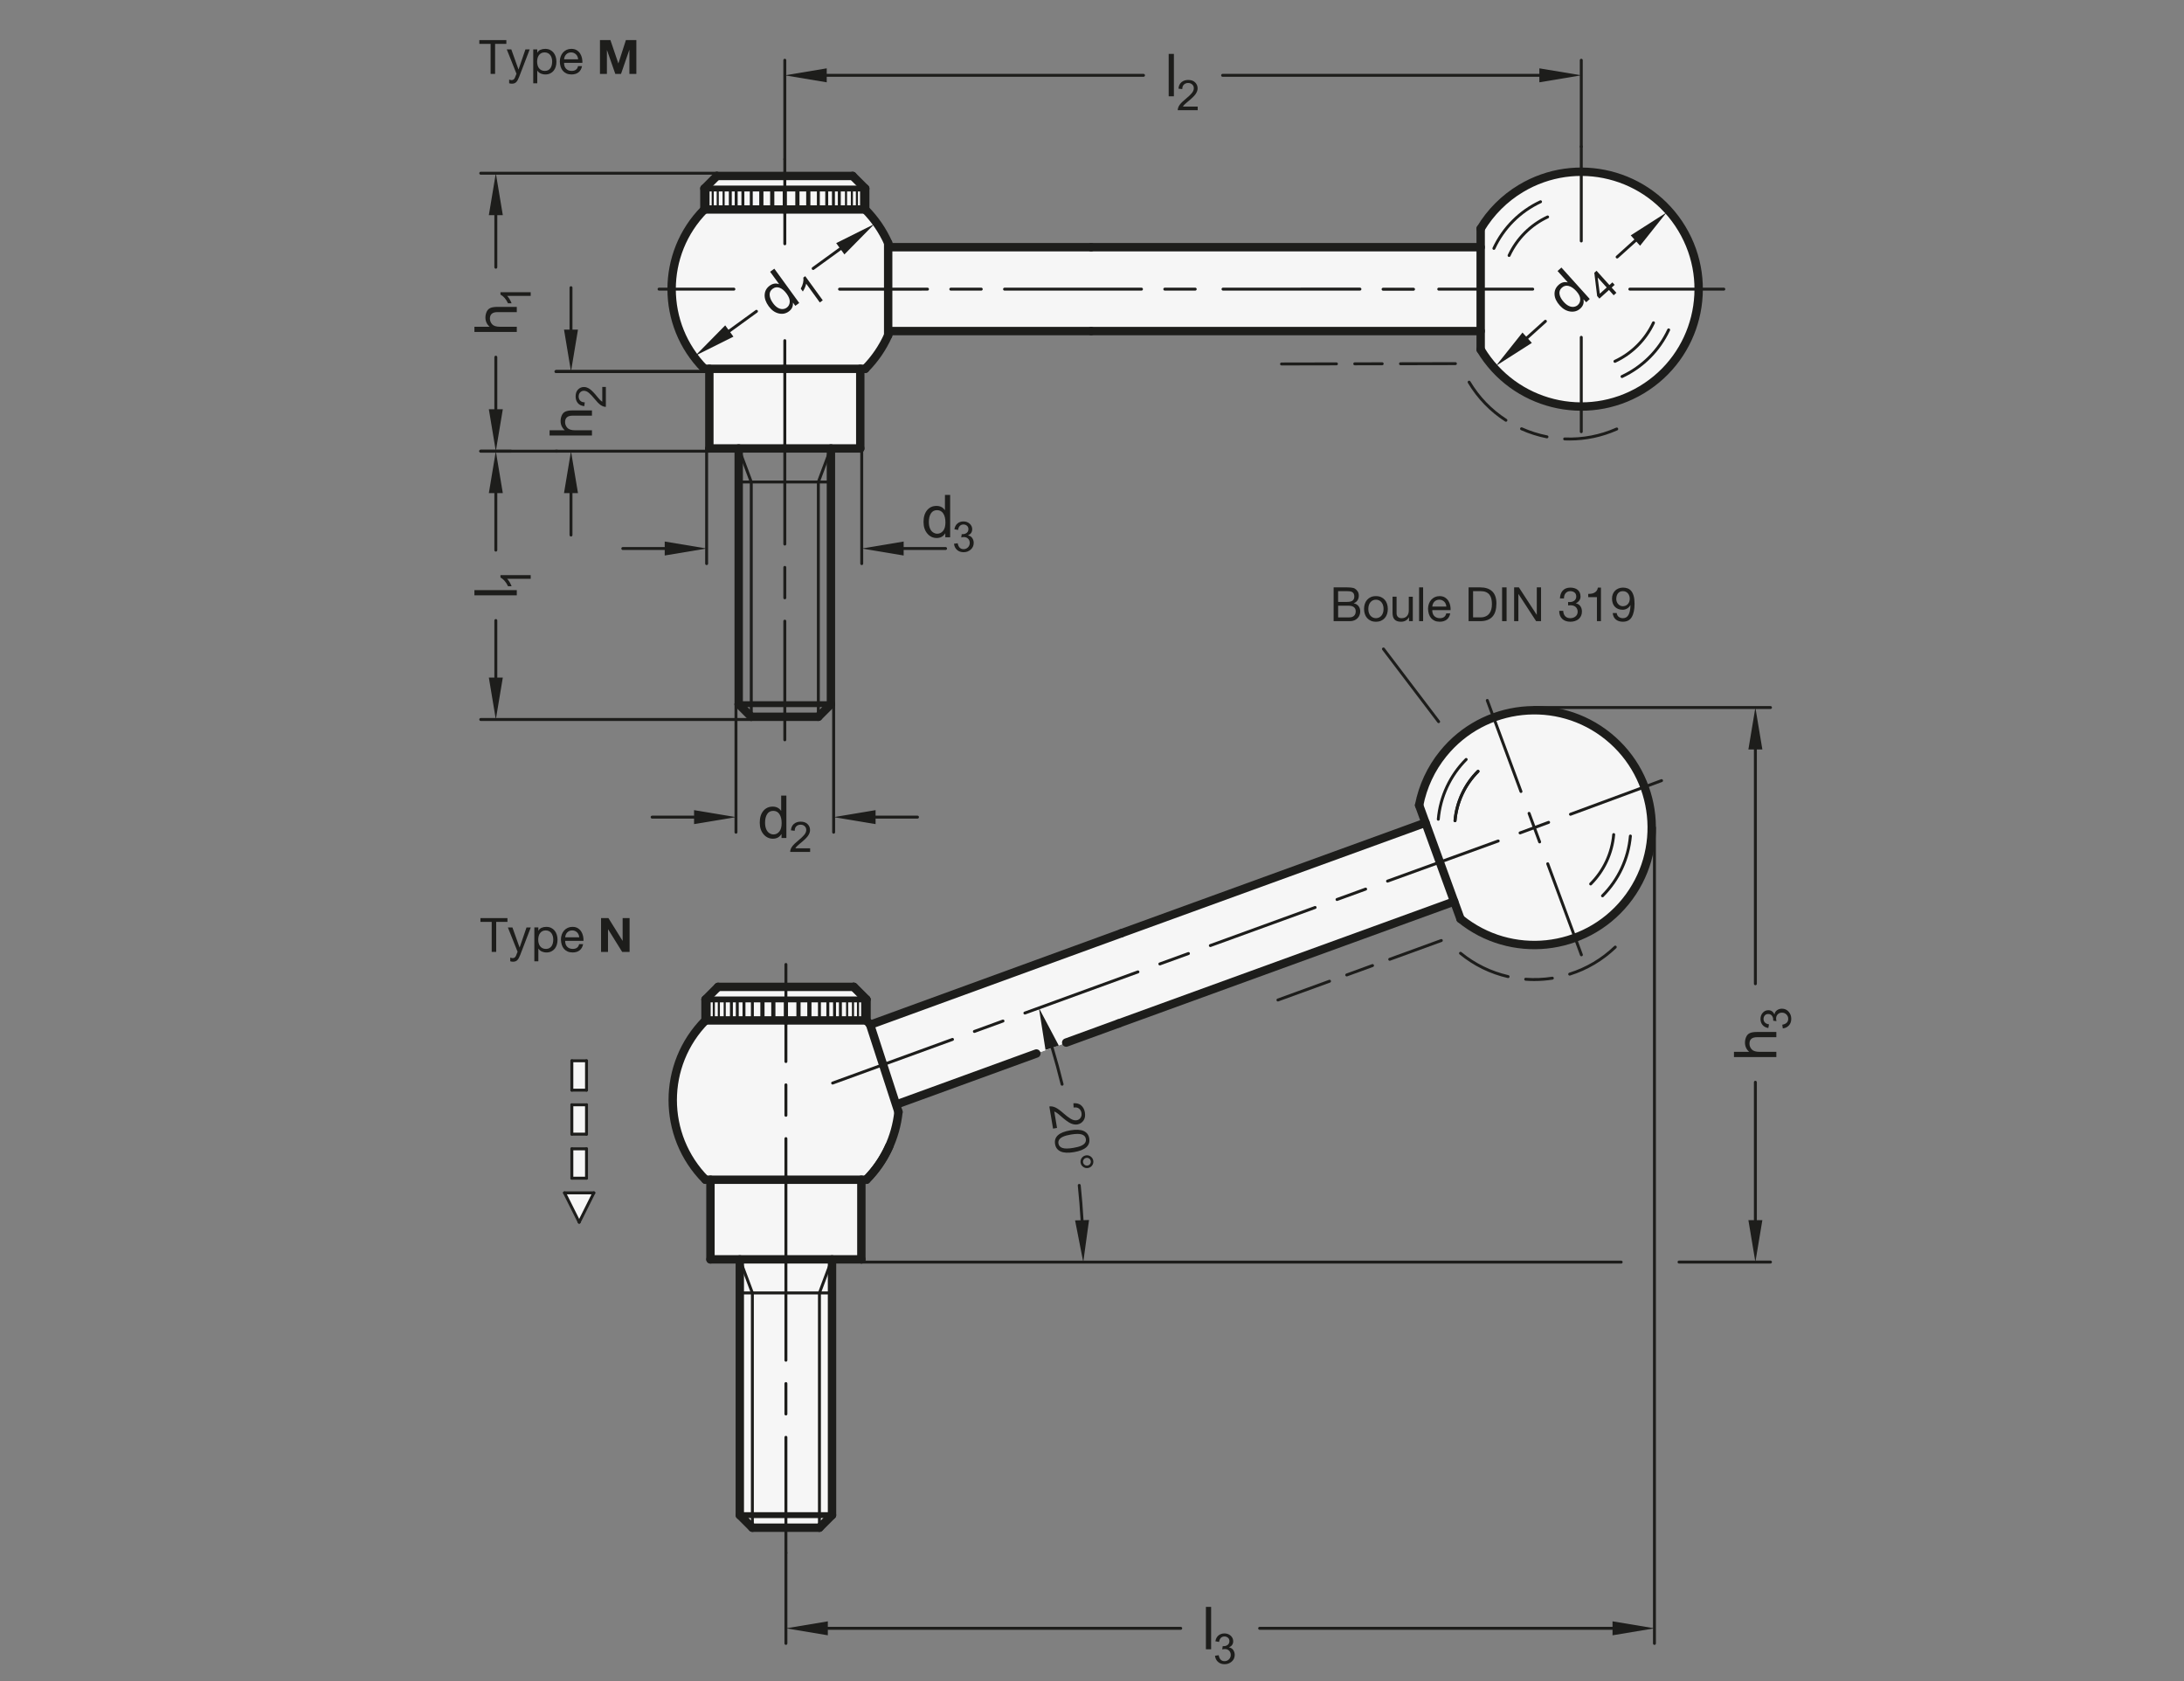 <?xml version="1.0" encoding="UTF-8"?>
<svg xmlns="http://www.w3.org/2000/svg" version="1.1" viewBox="0 0 369.213 284.173">
  <rect x="0" y="0" width="369.213" height="284.173" fill="#808080" stroke="none"/>
  <!-- Generator: Adobe Illustrator 28.6.0, SVG Export Plug-In . SVG Version: 1.2.0 Build 709)  -->
  <g>
    <g id="MD_x5F_3_x5F_FUELLUNG_x5F_WS">
      <g id="LWPOLYLINE">
        <path d="M125.066,212.878h-4.961v-13.465h-.839c-7.386-7.457-7.386-19.472,0-26.929v-3.543l2.126-2.126h22.937l2.126,2.126v3.543c.234.236.462.478.683.727l93.842-34.156-1.072-2.945c.62-3.188,2.013-6.175,4.057-8.7,6.896-8.517,19.391-9.831,27.908-2.935,8.517,6.896,9.831,19.391,2.935,27.908-6.896,8.517-19.391,9.831-27.908,2.935l-1.072-2.945-93.842,34.156c-.147,4.84-2.123,9.444-5.531,12.884h-.839v13.465h-4.961v43.228l-2.126,2.126h-11.339l-2.126-2.126v-43.228Z" fill="#fff"/>
      </g>
      <g id="LWPOLYLINE-2" data-name="LWPOLYLINE">
        <path d="M119.081,35.41v-3.543l2.126-2.126h22.937l2.126,2.126v3.543c1.807,1.824,3.228,3.993,4.179,6.378h99.865v-3.134c1.673-2.784,4.004-5.115,6.787-6.787,9.393-5.645,21.584-2.606,27.228,6.787,5.645,9.393,2.606,21.584-6.787,27.228s-21.584,2.606-27.228-6.787v-3.134h-99.865c-.951,2.385-2.372,4.554-4.179,6.378h-.839v13.465h-25.512v-13.465h-.839c-7.386-7.457-7.386-19.472,0-26.929Z" fill="#fff"/>
      </g>
      <g id="LWPOLYLINE-3" data-name="LWPOLYLINE">
        <polygon points="97.913 206.593 100.393 201.633 95.432 201.633 97.913 206.593 97.913 206.593" fill="#fff"/>
      </g>
      <g id="LWPOLYLINE-4" data-name="LWPOLYLINE">
        <polygon points="99.153 184.271 99.153 179.31 96.673 179.31 96.673 184.271 99.153 184.271 99.153 184.271" fill="#fff"/>
      </g>
      <g id="LWPOLYLINE-5" data-name="LWPOLYLINE">
        <polygon points="99.153 191.711 99.153 186.751 96.673 186.751 96.673 191.711 99.153 191.711 99.153 191.711" fill="#fff"/>
      </g>
      <g id="LWPOLYLINE-6" data-name="LWPOLYLINE">
        <polygon points="99.153 199.152 99.153 194.192 96.673 194.192 96.673 199.152 99.153 199.152 99.153 199.152" fill="#fff"/>
      </g>
    </g>
    <g id="MD_x5F_3_x5F_FUELLUNG_x5F_GR">
      <g id="LWPOLYLINE-7" data-name="LWPOLYLINE">
        <polygon points="99.153 199.152 99.153 194.192 96.673 194.192 96.673 199.152 99.153 199.152 99.153 199.152" fill="#f6f6f6"/>
      </g>
      <g id="LWPOLYLINE-8" data-name="LWPOLYLINE">
        <polygon points="99.153 191.711 99.153 186.751 96.673 186.751 96.673 191.711 99.153 191.711 99.153 191.711" fill="#f6f6f6"/>
      </g>
      <g id="LWPOLYLINE-9" data-name="LWPOLYLINE">
        <polygon points="99.153 184.271 99.153 179.31 96.673 179.31 96.673 184.271 99.153 184.271 99.153 184.271" fill="#f6f6f6"/>
      </g>
      <g id="LWPOLYLINE-10" data-name="LWPOLYLINE">
        <polygon points="97.913 206.593 100.393 201.633 95.432 201.633 97.913 206.593 97.913 206.593" fill="#f6f6f6"/>
      </g>
      <g id="LWPOLYLINE-11" data-name="LWPOLYLINE">
        <path d="M119.081,35.41v-3.543l2.126-2.126h22.937l2.126,2.126v3.543c1.807,1.824,3.228,3.993,4.179,6.378h99.865v-3.134c1.673-2.784,4.004-5.115,6.787-6.787,9.393-5.645,21.584-2.606,27.228,6.787,5.645,9.393,2.606,21.584-6.787,27.228s-21.584,2.606-27.228-6.787v-3.134h-99.865c-.951,2.385-2.372,4.554-4.179,6.378h-.839v13.465h-25.512v-13.465h-.839c-7.386-7.457-7.386-19.472,0-26.929Z" fill="#f6f6f6"/>
      </g>
      <g id="LWPOLYLINE-12" data-name="LWPOLYLINE">
        <path d="M125.066,212.878h-4.961v-13.465h-.839c-7.386-7.457-7.386-19.472,0-26.929v-3.543l2.126-2.126h22.937l2.126,2.126v3.543c.234.236.462.478.683.727l93.842-34.156-1.072-2.945c.62-3.188,2.013-6.175,4.057-8.7,6.896-8.517,19.391-9.831,27.908-2.935,8.517,6.896,9.831,19.391,2.935,27.908-6.896,8.517-19.391,9.831-27.908,2.935l-1.072-2.945-93.842,34.156c-.147,4.84-2.123,9.444-5.531,12.884h-.839v13.465h-4.961v43.228l-2.126,2.126h-11.339l-2.126-2.126v-43.228Z" fill="#f6f6f6"/>
      </g>
    </g>
    <g id="MD_x5F_1_x5F_035">
      <g id="LINE">
        <line x1="124.064" y1="48.874" x2="111.415" y2="48.874" fill="none" stroke="#1d1d1b" stroke-linecap="round" stroke-linejoin="round" stroke-width=".496"/>
      </g>
      <g id="LINE-2" data-name="LINE">
        <line x1="132.675" y1="26.906" x2="132.675" y2="41.209" fill="none" stroke="#1d1d1b" stroke-linecap="round" stroke-linejoin="round" stroke-width=".496"/>
      </g>
      <g id="LINE-3" data-name="LINE">
        <line x1="138.344" y1="31.866" x2="138.344" y2="35.41" fill="none" stroke="#1d1d1b" stroke-linecap="round" stroke-linejoin="round" stroke-width=".496"/>
      </g>
      <g id="LINE-4" data-name="LINE">
        <line x1="139.762" y1="31.866" x2="139.762" y2="35.41" fill="none" stroke="#1d1d1b" stroke-linecap="round" stroke-linejoin="round" stroke-width=".496"/>
      </g>
      <g id="LINE-5" data-name="LINE">
        <line x1="140.896" y1="31.866" x2="140.896" y2="35.41" fill="none" stroke="#1d1d1b" stroke-linecap="round" stroke-linejoin="round" stroke-width=".496"/>
      </g>
      <g id="LINE-6" data-name="LINE">
        <line x1="141.888" y1="31.866" x2="141.888" y2="35.41" fill="none" stroke="#1d1d1b" stroke-linecap="round" stroke-linejoin="round" stroke-width=".496"/>
      </g>
      <g id="LINE-7" data-name="LINE">
        <line x1="123.462" y1="31.866" x2="123.462" y2="35.41" fill="none" stroke="#1d1d1b" stroke-linecap="round" stroke-linejoin="round" stroke-width=".496"/>
      </g>
      <g id="LINE-8" data-name="LINE">
        <line x1="124.455" y1="31.866" x2="124.455" y2="35.41" fill="none" stroke="#1d1d1b" stroke-linecap="round" stroke-linejoin="round" stroke-width=".496"/>
      </g>
      <g id="LINE-9" data-name="LINE">
        <line x1="125.588" y1="31.866" x2="125.588" y2="35.41" fill="none" stroke="#1d1d1b" stroke-linecap="round" stroke-linejoin="round" stroke-width=".496"/>
      </g>
      <g id="LINE-10" data-name="LINE">
        <line x1="127.006" y1="31.866" x2="127.006" y2="35.41" fill="none" stroke="#1d1d1b" stroke-linecap="round" stroke-linejoin="round" stroke-width=".496"/>
      </g>
      <g id="LINE-11" data-name="LINE">
        <line x1="124.88" y1="75.803" x2="127.006" y2="81.473" fill="none" stroke="#1d1d1b" stroke-linecap="round" stroke-linejoin="round" stroke-width=".496"/>
      </g>
      <g id="LINE-12" data-name="LINE">
        <line x1="140.47" y1="75.803" x2="138.344" y2="81.473" fill="none" stroke="#1d1d1b" stroke-linecap="round" stroke-linejoin="round" stroke-width=".496"/>
      </g>
      <g id="LINE-13" data-name="LINE">
        <line x1="127.006" y1="81.473" x2="127.006" y2="121.158" fill="none" stroke="#1d1d1b" stroke-linecap="round" stroke-linejoin="round" stroke-width=".496"/>
      </g>
      <g id="LINE-14" data-name="LINE">
        <line x1="138.344" y1="81.473" x2="138.344" y2="121.158" fill="none" stroke="#1d1d1b" stroke-linecap="round" stroke-linejoin="round" stroke-width=".496"/>
      </g>
      <g id="LINE-15" data-name="LINE">
        <line x1="124.88" y1="81.473" x2="140.47" y2="81.473" fill="none" stroke="#1d1d1b" stroke-linecap="round" stroke-linejoin="round" stroke-width=".496"/>
      </g>
      <g id="LINE-16" data-name="LINE">
        <line x1="138.53" y1="168.941" x2="138.53" y2="172.485" fill="none" stroke="#1d1d1b" stroke-linecap="round" stroke-linejoin="round" stroke-width=".496"/>
      </g>
      <g id="LINE-17" data-name="LINE">
        <line x1="139.948" y1="168.941" x2="139.948" y2="172.485" fill="none" stroke="#1d1d1b" stroke-linecap="round" stroke-linejoin="round" stroke-width=".496"/>
      </g>
      <g id="LINE-18" data-name="LINE">
        <line x1="141.082" y1="168.941" x2="141.082" y2="172.485" fill="none" stroke="#1d1d1b" stroke-linecap="round" stroke-linejoin="round" stroke-width=".496"/>
      </g>
      <g id="LINE-19" data-name="LINE">
        <line x1="142.074" y1="168.941" x2="142.074" y2="172.485" fill="none" stroke="#1d1d1b" stroke-linecap="round" stroke-linejoin="round" stroke-width=".496"/>
      </g>
      <g id="LINE-20" data-name="LINE">
        <line x1="123.649" y1="168.941" x2="123.649" y2="172.485" fill="none" stroke="#1d1d1b" stroke-linecap="round" stroke-linejoin="round" stroke-width=".496"/>
      </g>
      <g id="LINE-21" data-name="LINE">
        <line x1="124.641" y1="168.941" x2="124.641" y2="172.485" fill="none" stroke="#1d1d1b" stroke-linecap="round" stroke-linejoin="round" stroke-width=".496"/>
      </g>
      <g id="LINE-22" data-name="LINE">
        <line x1="125.775" y1="168.941" x2="125.775" y2="172.485" fill="none" stroke="#1d1d1b" stroke-linecap="round" stroke-linejoin="round" stroke-width=".496"/>
      </g>
      <g id="LINE-23" data-name="LINE">
        <line x1="127.192" y1="168.941" x2="127.192" y2="172.485" fill="none" stroke="#1d1d1b" stroke-linecap="round" stroke-linejoin="round" stroke-width=".496"/>
      </g>
      <g id="LINE-24" data-name="LINE">
        <line x1="125.066" y1="212.878" x2="127.192" y2="218.548" fill="none" stroke="#1d1d1b" stroke-linecap="round" stroke-linejoin="round" stroke-width=".496"/>
      </g>
      <g id="LINE-25" data-name="LINE">
        <line x1="140.656" y1="212.878" x2="138.53" y2="218.548" fill="none" stroke="#1d1d1b" stroke-linecap="round" stroke-linejoin="round" stroke-width=".496"/>
      </g>
      <g id="LINE-26" data-name="LINE">
        <line x1="127.192" y1="218.548" x2="127.192" y2="258.233" fill="none" stroke="#1d1d1b" stroke-linecap="round" stroke-linejoin="round" stroke-width=".496"/>
      </g>
      <g id="LINE-27" data-name="LINE">
        <line x1="138.53" y1="218.548" x2="138.53" y2="258.233" fill="none" stroke="#1d1d1b" stroke-linecap="round" stroke-linejoin="round" stroke-width=".496"/>
      </g>
      <g id="LINE-28" data-name="LINE">
        <line x1="125.066" y1="218.548" x2="140.656" y2="218.548" fill="none" stroke="#1d1d1b" stroke-linecap="round" stroke-linejoin="round" stroke-width=".496"/>
      </g>
      <g id="LINE-29" data-name="LINE">
        <line x1="96.673" y1="199.152" x2="99.153" y2="199.152" fill="none" stroke="#1d1d1b" stroke-linecap="round" stroke-linejoin="round" stroke-width=".496"/>
      </g>
      <g id="LINE-30" data-name="LINE">
        <line x1="99.153" y1="199.152" x2="99.153" y2="194.192" fill="none" stroke="#1d1d1b" stroke-linecap="round" stroke-linejoin="round" stroke-width=".496"/>
      </g>
      <g id="LINE-31" data-name="LINE">
        <line x1="99.153" y1="194.192" x2="96.673" y2="194.192" fill="none" stroke="#1d1d1b" stroke-linecap="round" stroke-linejoin="round" stroke-width=".496"/>
      </g>
      <g id="LINE-32" data-name="LINE">
        <line x1="96.673" y1="194.192" x2="96.673" y2="199.152" fill="none" stroke="#1d1d1b" stroke-linecap="round" stroke-linejoin="round" stroke-width=".496"/>
      </g>
      <g id="LINE-33" data-name="LINE">
        <line x1="96.673" y1="191.711" x2="99.153" y2="191.711" fill="none" stroke="#1d1d1b" stroke-linecap="round" stroke-linejoin="round" stroke-width=".496"/>
      </g>
      <g id="LINE-34" data-name="LINE">
        <line x1="99.153" y1="191.711" x2="99.153" y2="186.751" fill="none" stroke="#1d1d1b" stroke-linecap="round" stroke-linejoin="round" stroke-width=".496"/>
      </g>
      <g id="LINE-35" data-name="LINE">
        <line x1="99.153" y1="186.751" x2="96.673" y2="186.751" fill="none" stroke="#1d1d1b" stroke-linecap="round" stroke-linejoin="round" stroke-width=".496"/>
      </g>
      <g id="LINE-36" data-name="LINE">
        <line x1="96.673" y1="186.751" x2="96.673" y2="191.711" fill="none" stroke="#1d1d1b" stroke-linecap="round" stroke-linejoin="round" stroke-width=".496"/>
      </g>
      <g id="LINE-37" data-name="LINE">
        <line x1="96.673" y1="184.271" x2="99.153" y2="184.271" fill="none" stroke="#1d1d1b" stroke-linecap="round" stroke-linejoin="round" stroke-width=".496"/>
      </g>
      <g id="LINE-38" data-name="LINE">
        <line x1="99.153" y1="184.271" x2="99.153" y2="179.31" fill="none" stroke="#1d1d1b" stroke-linecap="round" stroke-linejoin="round" stroke-width=".496"/>
      </g>
      <g id="LINE-39" data-name="LINE">
        <line x1="99.153" y1="179.31" x2="96.673" y2="179.31" fill="none" stroke="#1d1d1b" stroke-linecap="round" stroke-linejoin="round" stroke-width=".496"/>
      </g>
      <g id="LINE-40" data-name="LINE">
        <line x1="96.673" y1="179.31" x2="96.673" y2="184.271" fill="none" stroke="#1d1d1b" stroke-linecap="round" stroke-linejoin="round" stroke-width=".496"/>
      </g>
      <g id="LINE-41" data-name="LINE">
        <line x1="97.913" y1="206.593" x2="100.393" y2="201.633" fill="none" stroke="#1d1d1b" stroke-linecap="round" stroke-linejoin="round" stroke-width=".496"/>
      </g>
      <g id="LINE-42" data-name="LINE">
        <line x1="100.393" y1="201.633" x2="95.432" y2="201.633" fill="none" stroke="#1d1d1b" stroke-linecap="round" stroke-linejoin="round" stroke-width=".496"/>
      </g>
      <g id="LINE-43" data-name="LINE">
        <line x1="95.432" y1="201.633" x2="97.913" y2="206.593" fill="none" stroke="#1d1d1b" stroke-linecap="round" stroke-linejoin="round" stroke-width=".496"/>
      </g>
      <g id="LINE-44" data-name="LINE">
        <line x1="132.675" y1="125.057" x2="132.675" y2="104.995" fill="none" stroke="#1d1d1b" stroke-linecap="round" stroke-linejoin="round" stroke-width=".496"/>
      </g>
      <g id="LINE-45" data-name="LINE">
        <line x1="132.675" y1="101.053" x2="132.675" y2="95.908" fill="none" stroke="#1d1d1b" stroke-linecap="round" stroke-linejoin="round" stroke-width=".496"/>
      </g>
      <g id="LINE-46" data-name="LINE">
        <line x1="132.675" y1="91.966" x2="132.675" y2="57.579" fill="none" stroke="#1d1d1b" stroke-linecap="round" stroke-linejoin="round" stroke-width=".496"/>
      </g>
      <g id="LINE-47" data-name="LINE">
        <line x1="132.861" y1="229.927" x2="132.861" y2="192.464" fill="none" stroke="#1d1d1b" stroke-linecap="round" stroke-linejoin="round" stroke-width=".496"/>
      </g>
      <g id="LINE-48" data-name="LINE">
        <line x1="132.861" y1="188.522" x2="132.861" y2="183.377" fill="none" stroke="#1d1d1b" stroke-linecap="round" stroke-linejoin="round" stroke-width=".496"/>
      </g>
      <g id="LINE-49" data-name="LINE">
        <line x1="132.861" y1="179.435" x2="132.861" y2="163.026" fill="none" stroke="#1d1d1b" stroke-linecap="round" stroke-linejoin="round" stroke-width=".496"/>
      </g>
      <g id="LINE-50" data-name="LINE">
        <line x1="132.861" y1="262.485" x2="132.861" y2="242.955" fill="none" stroke="#1d1d1b" stroke-linecap="round" stroke-linejoin="round" stroke-width=".496"/>
      </g>
      <g id="LINE-51" data-name="LINE">
        <line x1="132.861" y1="239.013" x2="132.861" y2="233.869" fill="none" stroke="#1d1d1b" stroke-linecap="round" stroke-linejoin="round" stroke-width=".496"/>
      </g>
      <g id="ARC">
        <path d="M260.432,34.102c-3.473,1.619-6.264,4.411-7.884,7.884" fill="none" stroke="#1d1d1b" stroke-linecap="round" stroke-linejoin="round" stroke-width=".496"/>
      </g>
      <g id="ARC-2" data-name="ARC">
        <path d="M261.63,36.671c-2.869,1.338-5.175,3.644-6.513,6.513" fill="none" stroke="#1d1d1b" stroke-linecap="round" stroke-linejoin="round" stroke-width=".496"/>
      </g>
      <g id="ARC-3" data-name="ARC">
        <path d="M274.209,63.646c3.473-1.619,6.264-4.411,7.884-7.884" fill="none" stroke="#1d1d1b" stroke-linecap="round" stroke-linejoin="round" stroke-width=".496"/>
      </g>
      <g id="ARC-4" data-name="ARC">
        <path d="M273.011,61.077c2.869-1.338,5.175-3.644,6.513-6.513" fill="none" stroke="#1d1d1b" stroke-linecap="round" stroke-linejoin="round" stroke-width=".496"/>
      </g>
      <g id="LINE-52" data-name="LINE">
        <line x1="243.204" y1="121.983" x2="233.878" y2="109.699" fill="none" stroke="#1d1d1b" stroke-linecap="round" stroke-linejoin="round" stroke-width=".496"/>
      </g>
      <g id="ARC-5" data-name="ARC">
        <path d="M249.866,130.377c-2.238,2.238-3.617,5.194-3.892,8.347" fill="none" stroke="#1d1d1b" stroke-linecap="round" stroke-linejoin="round" stroke-width=".496"/>
      </g>
      <g id="ARC-6" data-name="ARC">
        <path d="M268.908,149.419c2.238-2.238,3.617-5.194,3.892-8.347" fill="none" stroke="#1d1d1b" stroke-linecap="round" stroke-linejoin="round" stroke-width=".496"/>
      </g>
      <g id="ARC-7" data-name="ARC">
        <path d="M270.912,151.423c2.71-2.71,4.378-6.287,4.712-10.105" fill="none" stroke="#1d1d1b" stroke-linecap="round" stroke-linejoin="round" stroke-width=".496"/>
      </g>
      <g id="ARC-8" data-name="ARC">
        <path d="M249.866,130.377c-2.238,2.238-3.617,5.194-3.892,8.347" fill="none" stroke="#1d1d1b" stroke-linecap="round" stroke-linejoin="round" stroke-width=".496"/>
      </g>
      <g id="ARC-9" data-name="ARC">
        <path d="M247.861,128.372c-2.71,2.71-4.378,6.287-4.712,10.105" fill="none" stroke="#1d1d1b" stroke-linecap="round" stroke-linejoin="round" stroke-width=".496"/>
      </g>
      <g id="ARC-10" data-name="ARC">
        <path d="M182.926,206.255c-.112-1.965-.271-3.926-.476-5.883" fill="none" stroke="#1d1d1b" stroke-linecap="round" stroke-linejoin="round" stroke-width=".496"/>
      </g>
      <g id="ARC-11" data-name="ARC">
        <path d="M179.55,183.273c-.508-2.07-1.069-4.126-1.682-6.166" fill="none" stroke="#1d1d1b" stroke-linecap="round" stroke-linejoin="round" stroke-width=".496"/>
      </g>
      <g id="LINE-53" data-name="LINE">
        <line x1="267.321" y1="40.733" x2="267.321" y2="24.78" fill="none" stroke="#1d1d1b" stroke-linecap="round" stroke-linejoin="round" stroke-width=".496"/>
      </g>
      <g id="LINE-54" data-name="LINE">
        <line x1="275.531" y1="48.874" x2="291.415" y2="48.874" fill="none" stroke="#1d1d1b" stroke-linecap="round" stroke-linejoin="round" stroke-width=".496"/>
      </g>
      <g id="LINE-55" data-name="LINE">
        <line x1="267.321" y1="57.016" x2="267.321" y2="72.969" fill="none" stroke="#1d1d1b" stroke-linecap="round" stroke-linejoin="round" stroke-width=".496"/>
      </g>
      <g id="LINE-56" data-name="LINE">
        <line x1="267.343" y1="161.397" x2="261.648" y2="146.007" fill="none" stroke="#1d1d1b" stroke-linecap="round" stroke-linejoin="round" stroke-width=".496"/>
      </g>
      <g id="LINE-57" data-name="LINE">
        <line x1="260.279" y1="142.31" x2="258.494" y2="137.485" fill="none" stroke="#1d1d1b" stroke-linecap="round" stroke-linejoin="round" stroke-width=".496"/>
      </g>
      <g id="LINE-58" data-name="LINE">
        <line x1="257.126" y1="133.788" x2="251.431" y2="118.399" fill="none" stroke="#1d1d1b" stroke-linecap="round" stroke-linejoin="round" stroke-width=".496"/>
      </g>
      <g id="LINE-59" data-name="LINE">
        <line x1="256.974" y1="140.789" x2="261.8" y2="139.006" fill="none" stroke="#1d1d1b" stroke-linecap="round" stroke-linejoin="round" stroke-width=".496"/>
      </g>
      <g id="LINE-60" data-name="LINE">
        <line x1="265.497" y1="137.64" x2="280.889" y2="131.952" fill="none" stroke="#1d1d1b" stroke-linecap="round" stroke-linejoin="round" stroke-width=".496"/>
      </g>
      <g id="LINE-61" data-name="LINE">
        <line x1="141.929" y1="48.878" x2="156.795" y2="48.877" fill="none" stroke="#1d1d1b" stroke-linecap="round" stroke-linejoin="round" stroke-width=".496"/>
      </g>
      <g id="LINE-62" data-name="LINE">
        <line x1="160.737" y1="48.877" x2="165.882" y2="48.876" fill="none" stroke="#1d1d1b" stroke-linecap="round" stroke-linejoin="round" stroke-width=".496"/>
      </g>
      <g id="LINE-63" data-name="LINE">
        <line x1="169.824" y1="48.876" x2="192.97" y2="48.874" fill="none" stroke="#1d1d1b" stroke-linecap="round" stroke-linejoin="round" stroke-width=".496"/>
      </g>
      <g id="LINE-64" data-name="LINE">
        <line x1="196.912" y1="48.873" x2="202.057" y2="48.873" fill="none" stroke="#1d1d1b" stroke-linecap="round" stroke-linejoin="round" stroke-width=".496"/>
      </g>
      <g id="LINE-65" data-name="LINE">
        <line x1="206.755" y1="48.872" x2="229.901" y2="48.87" fill="none" stroke="#1d1d1b" stroke-linecap="round" stroke-linejoin="round" stroke-width=".496"/>
      </g>
      <g id="LINE-66" data-name="LINE">
        <line x1="233.814" y1="48.889" x2="238.959" y2="48.889" fill="none" stroke="#1d1d1b" stroke-linecap="round" stroke-linejoin="round" stroke-width=".496"/>
      </g>
      <g id="LINE-67" data-name="LINE">
        <line x1="259.111" y1="48.874" x2="243.226" y2="48.874" fill="none" stroke="#1d1d1b" stroke-linecap="round" stroke-linejoin="round" stroke-width=".496"/>
      </g>
      <g id="LINE-68" data-name="LINE">
        <line x1="226.029" y1="152.046" x2="230.864" y2="150.287" fill="none" stroke="#1d1d1b" stroke-linecap="round" stroke-linejoin="round" stroke-width=".496"/>
      </g>
      <g id="LINE-69" data-name="LINE">
        <line x1="234.569" y1="148.94" x2="253.276" y2="142.156" fill="none" stroke="#1d1d1b" stroke-linecap="round" stroke-linejoin="round" stroke-width=".496"/>
      </g>
      <g id="LINE-70" data-name="LINE">
        <line x1="140.76" y1="183.074" x2="161.02" y2="175.697" fill="none" stroke="#1d1d1b" stroke-linecap="round" stroke-linejoin="round" stroke-width=".496"/>
      </g>
      <g id="LINE-71" data-name="LINE">
        <line x1="164.724" y1="174.349" x2="169.558" y2="172.588" fill="none" stroke="#1d1d1b" stroke-linecap="round" stroke-linejoin="round" stroke-width=".496"/>
      </g>
      <g id="LINE-72" data-name="LINE">
        <line x1="173.262" y1="171.239" x2="192.371" y2="164.283" fill="none" stroke="#1d1d1b" stroke-linecap="round" stroke-linejoin="round" stroke-width=".496"/>
      </g>
      <g id="LINE-73" data-name="LINE">
        <line x1="204.615" y1="159.832" x2="222.324" y2="153.393" fill="none" stroke="#1d1d1b" stroke-linecap="round" stroke-linejoin="round" stroke-width=".496"/>
      </g>
      <g id="LINE-74" data-name="LINE">
        <line x1="196.076" y1="162.938" x2="200.911" y2="161.18" fill="none" stroke="#1d1d1b" stroke-linecap="round" stroke-linejoin="round" stroke-width=".496"/>
      </g>
    </g>
    <g id="MD_x5F_1_x5F_070">
      <g id="LINE-75" data-name="LINE">
        <line x1="119.081" y1="31.866" x2="146.27" y2="31.866" fill="none" stroke="#1d1d1b" stroke-linecap="round" stroke-linejoin="round" stroke-width=".992"/>
      </g>
      <g id="LINE-76" data-name="LINE">
        <line x1="124.88" y1="119.032" x2="140.47" y2="119.032" fill="none" stroke="#1d1d1b" stroke-linecap="round" stroke-linejoin="round" stroke-width=".992"/>
      </g>
      <g id="LINE-77" data-name="LINE">
        <line x1="119.267" y1="168.941" x2="146.456" y2="168.941" fill="none" stroke="#1d1d1b" stroke-linecap="round" stroke-linejoin="round" stroke-width=".992"/>
      </g>
      <g id="LINE-78" data-name="LINE">
        <line x1="125.066" y1="256.107" x2="140.656" y2="256.107" fill="none" stroke="#1d1d1b" stroke-linecap="round" stroke-linejoin="round" stroke-width=".992"/>
      </g>
    </g>
    <g id="MD_x5F_2_x5F_BEMASSUNG">
      <g id="LINE-79" data-name="LINE">
        <line x1="119.919" y1="62.799" x2="94.053" y2="62.799" fill="#1d1d1b" stroke="#1d1d1b" stroke-linecap="round" stroke-linejoin="round" stroke-width=".496"/>
      </g>
      <g id="DIMENSION">
        <g id="LINE-80" data-name="LINE">
          <line x1="121.207" y1="29.28" x2="81.27" y2="29.28" fill="#1d1d1b" stroke="#1d1d1b" stroke-linecap="round" stroke-linejoin="round" stroke-width=".496"/>
        </g>
        <g id="LINE-81" data-name="LINE">
          <line x1="94.185" y1="76.264" x2="81.27" y2="76.264" fill="#1d1d1b" stroke="#1d1d1b" stroke-linecap="round" stroke-linejoin="round" stroke-width=".496"/>
        </g>
        <g id="LINE-82" data-name="LINE">
          <line x1="83.821" y1="36.366" x2="83.821" y2="45.17" fill="#1d1d1b" stroke="#1d1d1b" stroke-linecap="round" stroke-linejoin="round" stroke-width=".496"/>
        </g>
        <g id="LINE-83" data-name="LINE">
          <line x1="83.821" y1="69.177" x2="83.821" y2="60.374" fill="#1d1d1b" stroke="#1d1d1b" stroke-linecap="round" stroke-linejoin="round" stroke-width=".496"/>
        </g>
        <g id="SOLID">
          <polygon points="82.64 36.366 85.002 36.366 83.821 29.28 83.821 29.28 82.64 36.366" fill="#1d1d1b"/>
        </g>
        <g id="SOLID-2" data-name="SOLID">
          <polygon points="82.64 69.177 85.002 69.177 83.821 76.264 83.821 76.264 82.64 69.177" fill="#1d1d1b"/>
        </g>
        <g id="MTEXT">
          <path d="M87.365,51.877v.884h-3.274c-.424,0-.741.091-.953.274s-.317.455-.317.816c0,.359.124.679.374.96.249.282.694.423,1.336.423h2.835v.88h-7.165v-.88h2.571c-.473-.417-.709-.938-.709-1.564,0-.335.068-.656.205-.963.137-.306.347-.521.631-.645.283-.124.678-.186,1.183-.186h3.284Z" fill="#1d1d1b"/>
          <path d="M89.716,49.392v.625h-3.98c.297.312.548.73.753,1.253h-.604c-.345-.72-.771-1.21-1.28-1.471v-.406h5.111Z" fill="#1d1d1b"/>
        </g>
      </g>
      <g id="DIMENSION-2" data-name="DIMENSION">
        <g id="LINE-84" data-name="LINE">
          <line x1="119.459" y1="75.803" x2="119.459" y2="95.269" fill="#1d1d1b" stroke="#1d1d1b" stroke-linecap="round" stroke-linejoin="round" stroke-width=".496"/>
        </g>
        <g id="LINE-85" data-name="LINE">
          <line x1="145.679" y1="75.803" x2="145.679" y2="95.269" fill="#1d1d1b" stroke="#1d1d1b" stroke-linecap="round" stroke-linejoin="round" stroke-width=".496"/>
        </g>
        <g id="LINE-86" data-name="LINE">
          <line x1="112.372" y1="92.718" x2="105.285" y2="92.718" fill="#1d1d1b" stroke="#1d1d1b" stroke-linecap="round" stroke-linejoin="round" stroke-width=".496"/>
        </g>
        <g id="LINE-87" data-name="LINE">
          <line x1="152.766" y1="92.718" x2="159.852" y2="92.718" fill="#1d1d1b" stroke="#1d1d1b" stroke-linecap="round" stroke-linejoin="round" stroke-width=".496"/>
        </g>
        <g id="MTEXT-2" data-name="MTEXT">
          <path d="M160.628,90.819h-.821v-.66h-.02c-.316.521-.793.782-1.432.782-.635,0-1.166-.252-1.591-.755-.425-.504-.638-1.156-.638-1.957,0-.838.2-1.499.601-1.984s.93-.729,1.588-.729c.619,0,1.09.236,1.413.709h.02v-2.571h.879v7.165ZM158.449,90.217c.384,0,.71-.157.978-.474s.401-.795.401-1.437c0-.633-.122-1.136-.367-1.511-.244-.374-.595-.562-1.051-.562s-.801.183-1.034.55c-.233.366-.35.848-.35,1.444,0,.43.063.794.188,1.092s.3.522.525.672c.225.15.461.225.708.225Z" fill="#1d1d1b"/>
          <path d="M163.656,90.504c.314.061.552.213.713.456.161.244.241.51.241.797,0,.463-.168.843-.505,1.14-.336.298-.74.446-1.209.446-.449,0-.819-.131-1.11-.393-.292-.261-.461-.607-.51-1.037l.625-.087c.062.336.176.587.342.753.165.167.383.25.654.25.292,0,.539-.103.741-.308.202-.204.303-.455.303-.751,0-.284-.092-.521-.275-.708-.184-.188-.424-.281-.72-.281-.121,0-.267.022-.441.066l.073-.548c.167,0,.298-.009.396-.024.097-.017.206-.056.326-.118.12-.062.22-.152.298-.269.079-.117.118-.263.118-.436,0-.253-.084-.448-.252-.587-.167-.139-.361-.208-.581-.208-.252,0-.458.08-.616.239-.159.159-.259.388-.3.684l-.625-.114c.081-.442.259-.772.536-.992.276-.22.606-.33.991-.33.423,0,.776.128,1.06.384.283.255.425.568.425.938,0,.474-.232.815-.697,1.023v.014Z" fill="#1d1d1b"/>
        </g>
        <g id="SOLID-3" data-name="SOLID">
          <polygon points="112.372 91.536 112.372 93.899 119.459 92.718 119.459 92.718 112.372 91.536" fill="#1d1d1b"/>
        </g>
        <g id="SOLID-4" data-name="SOLID">
          <polygon points="152.766 91.536 152.766 93.899 145.679 92.718 145.679 92.718 152.766 91.536" fill="#1d1d1b"/>
        </g>
      </g>
      <g id="DIMENSION-3" data-name="DIMENSION">
        <g id="LINE-88" data-name="LINE">
          <line x1="267.321" y1="24.78" x2="267.321" y2="10.181" fill="#1d1d1b" stroke="#1d1d1b" stroke-linecap="round" stroke-linejoin="round" stroke-width=".496"/>
        </g>
        <g id="LINE-89" data-name="LINE">
          <line x1="132.675" y1="26.906" x2="132.675" y2="10.181" fill="#1d1d1b" stroke="#1d1d1b" stroke-linecap="round" stroke-linejoin="round" stroke-width=".496"/>
        </g>
        <g id="LINE-90" data-name="LINE">
          <line x1="260.234" y1="12.732" x2="206.685" y2="12.732" fill="#1d1d1b" stroke="#1d1d1b" stroke-linecap="round" stroke-linejoin="round" stroke-width=".496"/>
        </g>
        <g id="LINE-91" data-name="LINE">
          <line x1="139.762" y1="12.732" x2="193.311" y2="12.732" fill="#1d1d1b" stroke="#1d1d1b" stroke-linecap="round" stroke-linejoin="round" stroke-width=".496"/>
        </g>
        <g id="SOLID-5" data-name="SOLID">
          <polygon points="260.234 11.551 260.234 13.914 267.321 12.732 267.321 12.732 260.234 11.551" fill="#1d1d1b"/>
        </g>
        <g id="SOLID-6" data-name="SOLID">
          <polygon points="139.762 11.551 139.762 13.914 132.675 12.732 132.675 12.732 139.762 11.551" fill="#1d1d1b"/>
        </g>
        <g id="MTEXT-3" data-name="MTEXT">
          <path d="M198.45,16.276h-.88v-7.165h.88v7.165Z" fill="#1d1d1b"/>
          <path d="M202.472,18.627h-3.369c0-.287.101-.577.3-.871.2-.294.575-.661,1.123-1.104.335-.269.635-.55.898-.845s.396-.592.396-.89c0-.257-.091-.47-.272-.638-.182-.167-.411-.251-.688-.251-.28,0-.515.086-.704.259-.19.172-.286.43-.288.771l-.643-.072c.04-.477.209-.841.509-1.094.3-.252.68-.378,1.14-.378.5,0,.89.139,1.168.415s.418.609.418,1.001c0,.326-.117.656-.352.99-.235.335-.703.781-1.404,1.342-.367.293-.611.547-.732.76h2.502v.604Z" fill="#1d1d1b"/>
        </g>
      </g>
      <g id="LINE-92" data-name="LINE">
        <line x1="142.056" y1="42.052" x2="137.468" y2="45.383" fill="#1d1d1b" stroke="#1d1d1b" stroke-linecap="round" stroke-linejoin="round" stroke-width=".496"/>
      </g>
      <g id="LINE-93" data-name="LINE">
        <line x1="123.294" y1="55.951" x2="127.882" y2="52.621" fill="#1d1d1b" stroke="#1d1d1b" stroke-linecap="round" stroke-linejoin="round" stroke-width=".496"/>
      </g>
      <g id="SOLID-7" data-name="SOLID">
        <polygon points="142.75 43.008 141.362 41.096 147.791 37.889 147.791 37.889 142.75 43.008" fill="#1d1d1b"/>
      </g>
      <g id="SOLID-8" data-name="SOLID">
        <polygon points="123.988 56.907 122.6 54.996 117.559 60.114 117.559 60.114 123.988 56.907" fill="#1d1d1b"/>
      </g>
      <g id="TEXT">
        <path d="M135.114,51.216l-.664.482-.389-.534-.016.012c.051.608-.182,1.099-.699,1.474-.514.373-1.092.481-1.73.324-.641-.158-1.195-.561-1.666-1.209-.492-.678-.719-1.331-.68-1.959.039-.628.325-1.136.857-1.523.502-.364,1.021-.449,1.561-.256l.016-.011-1.512-2.081.712-.517,4.21,5.798ZM132.997,52.009c.311-.226.482-.544.512-.958.031-.413-.142-.879-.519-1.398-.372-.512-.767-.847-1.185-1.007-.418-.159-.811-.105-1.18.163-.369.268-.541.619-.514,1.053.026.433.215.892.565,1.375.253.348.517.605.794.772.276.167.55.247.82.235.27-.01.504-.089.705-.235Z" fill="#1d1d1b"/>
      </g>
      <g id="TEXT-2" data-name="TEXT">
        <path d="M139.09,50.762l-.499.362-2.306-3.175c-.077.417-.266.859-.562,1.326l-.351-.482c.374-.691.519-1.315.433-1.873l.324-.235,2.961,4.078Z" fill="#1d1d1b"/>
      </g>
      <g id="DIMENSION-4" data-name="DIMENSION">
        <g id="LINE-94" data-name="LINE">
          <line x1="124.419" y1="119.032" x2="124.419" y2="140.673" fill="#1d1d1b" stroke="#1d1d1b" stroke-linecap="round" stroke-linejoin="round" stroke-width=".496"/>
        </g>
        <g id="LINE-95" data-name="LINE">
          <line x1="140.931" y1="119.032" x2="140.931" y2="140.673" fill="#1d1d1b" stroke="#1d1d1b" stroke-linecap="round" stroke-linejoin="round" stroke-width=".496"/>
        </g>
        <g id="LINE-96" data-name="LINE">
          <line x1="117.333" y1="138.122" x2="110.246" y2="138.122" fill="#1d1d1b" stroke="#1d1d1b" stroke-linecap="round" stroke-linejoin="round" stroke-width=".496"/>
        </g>
        <g id="LINE-97" data-name="LINE">
          <line x1="148.018" y1="138.122" x2="155.104" y2="138.122" fill="#1d1d1b" stroke="#1d1d1b" stroke-linecap="round" stroke-linejoin="round" stroke-width=".496"/>
        </g>
        <g id="MTEXT-4" data-name="MTEXT">
          <path d="M132.94,141.648h-.821v-.66h-.02c-.316.521-.793.782-1.432.782-.635,0-1.166-.252-1.591-.755-.425-.504-.638-1.156-.638-1.957,0-.838.2-1.499.601-1.984s.93-.729,1.588-.729c.619,0,1.09.236,1.413.709h.02v-2.571h.879v7.165ZM130.76,141.047c.384,0,.71-.157.978-.474s.401-.795.401-1.437c0-.633-.122-1.136-.367-1.511-.244-.374-.595-.562-1.051-.562s-.801.183-1.034.55c-.233.366-.35.848-.35,1.444,0,.43.063.794.188,1.092s.3.522.525.672c.225.15.461.225.708.225Z" fill="#1d1d1b"/>
          <path d="M136.954,143.999h-3.369c0-.287.1-.576.3-.871.2-.293.575-.66,1.123-1.103.335-.269.635-.55.899-.845s.396-.592.396-.89c0-.257-.091-.47-.272-.638-.182-.167-.411-.251-.688-.251-.28,0-.515.086-.705.259-.19.172-.286.43-.288.771l-.642-.072c.04-.477.209-.841.509-1.094.299-.252.679-.378,1.14-.378.5,0,.889.139,1.167.415.279.276.418.609.418,1.001,0,.326-.118.656-.352.99-.235.335-.703.781-1.404,1.341-.368.293-.612.547-.732.76h2.502v.604Z" fill="#1d1d1b"/>
        </g>
        <g id="SOLID-9" data-name="SOLID">
          <polygon points="117.333 136.941 117.333 139.303 124.419 138.122 124.419 138.122 117.333 136.941" fill="#1d1d1b"/>
        </g>
        <g id="SOLID-10" data-name="SOLID">
          <polygon points="148.018 136.941 148.018 139.303 140.931 138.122 140.931 138.122 148.018 136.941" fill="#1d1d1b"/>
        </g>
      </g>
      <g id="DIMENSION-5" data-name="DIMENSION">
        <g id="LINE-98" data-name="LINE">
          <line x1="119.919" y1="62.799" x2="93.978" y2="62.799" fill="#1d1d1b" stroke="#1d1d1b" stroke-linecap="round" stroke-linejoin="round" stroke-width=".496"/>
        </g>
        <g id="LINE-99" data-name="LINE">
          <line x1="119.919" y1="76.264" x2="93.978" y2="76.264" fill="#1d1d1b" stroke="#1d1d1b" stroke-linecap="round" stroke-linejoin="round" stroke-width=".496"/>
        </g>
        <g id="LINE-100" data-name="LINE">
          <line x1="96.529" y1="55.713" x2="96.529" y2="48.626" fill="#1d1d1b" stroke="#1d1d1b" stroke-linecap="round" stroke-linejoin="round" stroke-width=".496"/>
        </g>
        <g id="LINE-101" data-name="LINE">
          <line x1="96.529" y1="83.351" x2="96.529" y2="90.437" fill="#1d1d1b" stroke="#1d1d1b" stroke-linecap="round" stroke-linejoin="round" stroke-width=".496"/>
        </g>
        <g id="MTEXT-5" data-name="MTEXT">
          <path d="M100.073,69.375v.884h-3.274c-.424,0-.741.091-.953.274s-.317.455-.317.816c0,.359.124.679.374.96.249.282.694.423,1.336.423h2.835v.88h-7.165v-.88h2.571c-.473-.417-.709-.938-.709-1.564,0-.335.068-.656.205-.963.137-.306.347-.521.631-.645.283-.124.678-.186,1.183-.186h3.284Z" fill="#1d1d1b"/>
          <path d="M102.424,65.404v3.369c-.287,0-.577-.1-.871-.3-.294-.2-.661-.575-1.104-1.123-.269-.335-.55-.635-.845-.899s-.592-.396-.89-.396c-.257,0-.47.091-.638.272-.167.182-.251.411-.251.688,0,.28.086.515.259.705.172.19.43.286.771.288l-.072.642c-.477-.04-.841-.209-1.094-.509-.252-.299-.378-.679-.378-1.14,0-.5.139-.889.415-1.167.276-.279.609-.418,1.001-.418.326,0,.656.118.99.352.335.235.781.703,1.342,1.404.293.368.547.612.76.732v-2.502h.604Z" fill="#1d1d1b"/>
        </g>
        <g id="SOLID-11" data-name="SOLID">
          <polygon points="95.348 55.713 97.71 55.713 96.529 62.799 96.529 62.799 95.348 55.713" fill="#1d1d1b"/>
        </g>
        <g id="SOLID-12" data-name="SOLID">
          <polygon points="95.348 83.351 97.71 83.351 96.529 76.264 96.529 76.264 95.348 83.351" fill="#1d1d1b"/>
        </g>
      </g>
      <g id="DIMENSION-6" data-name="DIMENSION">
        <g id="LINE-102" data-name="LINE">
          <line x1="81.27" y1="76.264" x2="86.373" y2="76.264" fill="#1d1d1b" stroke="#1d1d1b" stroke-linecap="round" stroke-linejoin="round" stroke-width=".496"/>
        </g>
        <g id="LINE-103" data-name="LINE">
          <line x1="127.006" y1="121.618" x2="81.27" y2="121.618" fill="#1d1d1b" stroke="#1d1d1b" stroke-linecap="round" stroke-linejoin="round" stroke-width=".496"/>
        </g>
        <g id="LINE-104" data-name="LINE">
          <line x1="83.821" y1="83.351" x2="83.821" y2="92.992" fill="#1d1d1b" stroke="#1d1d1b" stroke-linecap="round" stroke-linejoin="round" stroke-width=".496"/>
        </g>
        <g id="LINE-105" data-name="LINE">
          <line x1="83.821" y1="114.532" x2="83.821" y2="104.89" fill="#1d1d1b" stroke="#1d1d1b" stroke-linecap="round" stroke-linejoin="round" stroke-width=".496"/>
        </g>
        <g id="SOLID-13" data-name="SOLID">
          <polygon points="82.64 83.351 85.002 83.351 83.821 76.264 83.821 76.264 82.64 83.351" fill="#1d1d1b"/>
        </g>
        <g id="SOLID-14" data-name="SOLID">
          <polygon points="82.64 114.532 85.002 114.532 83.821 121.618 83.821 121.618 82.64 114.532" fill="#1d1d1b"/>
        </g>
        <g id="MTEXT-6" data-name="MTEXT">
          <path d="M87.365,99.751v.88h-7.165v-.88h7.165Z" fill="#1d1d1b"/>
          <path d="M89.716,97.215v.625h-3.98c.297.312.548.73.753,1.253h-.604c-.345-.72-.771-1.21-1.28-1.471v-.406h5.111Z" fill="#1d1d1b"/>
        </g>
      </g>
      <g id="DIMENSION-7" data-name="DIMENSION">
        <g id="LINE-106" data-name="LINE">
          <line x1="259.387" y1="119.595" x2="299.304" y2="119.595" fill="#1d1d1b" stroke="#1d1d1b" stroke-linecap="round" stroke-linejoin="round" stroke-width=".496"/>
        </g>
        <g id="LINE-107" data-name="LINE">
          <line x1="283.846" y1="213.33" x2="299.304" y2="213.33" fill="#1d1d1b" stroke="#1d1d1b" stroke-linecap="round" stroke-linejoin="round" stroke-width=".496"/>
        </g>
        <g id="LINE-108" data-name="LINE">
          <line x1="296.753" y1="126.681" x2="296.753" y2="166.29" fill="#1d1d1b" stroke="#1d1d1b" stroke-linecap="round" stroke-linejoin="round" stroke-width=".496"/>
        </g>
        <g id="LINE-109" data-name="LINE">
          <line x1="296.753" y1="206.244" x2="296.753" y2="182.936" fill="#1d1d1b" stroke="#1d1d1b" stroke-linecap="round" stroke-linejoin="round" stroke-width=".496"/>
        </g>
        <g id="MTEXT-7" data-name="MTEXT">
          <path d="M300.297,174.44v.884h-3.274c-.424,0-.741.091-.953.274-.212.182-.317.454-.317.815,0,.358.124.679.374.96.249.282.694.424,1.336.424h2.835v.879h-7.165v-.879h2.571c-.473-.418-.709-.939-.709-1.564,0-.336.068-.656.205-.963s.347-.521.631-.645c.283-.125.678-.186,1.183-.186h3.284Z" fill="#1d1d1b"/>
          <path d="M299.981,171.456c.061-.314.213-.552.456-.713.244-.16.51-.24.797-.24.463,0,.843.168,1.14.504.298.337.446.74.446,1.21,0,.448-.131.819-.393,1.11-.261.291-.607.461-1.037.51l-.087-.625c.336-.062.587-.176.753-.342.167-.164.25-.383.25-.653,0-.292-.103-.538-.308-.741-.204-.202-.455-.303-.751-.303-.284,0-.521.092-.708.275s-.281.424-.281.72c0,.12.022.267.066.44l-.548-.072c0-.167-.009-.299-.024-.396-.017-.097-.056-.205-.118-.326-.062-.119-.152-.219-.269-.298-.117-.079-.263-.118-.436-.118-.253,0-.448.084-.587.252s-.208.361-.208.581c0,.252.08.458.239.616s.388.258.684.3l-.114.624c-.442-.08-.772-.259-.992-.535-.22-.277-.33-.607-.33-.991,0-.423.128-.776.384-1.06.255-.283.568-.426.938-.426.474,0,.815.232,1.023.697h.014Z" fill="#1d1d1b"/>
        </g>
        <g id="SOLID-15" data-name="SOLID">
          <polygon points="295.572 126.681 297.934 126.681 296.753 119.595 296.753 119.595 295.572 126.681" fill="#1d1d1b"/>
        </g>
        <g id="SOLID-16" data-name="SOLID">
          <polygon points="295.572 206.244 297.934 206.244 296.753 213.33 296.753 213.33 295.572 206.244" fill="#1d1d1b"/>
        </g>
      </g>
      <g id="DIMENSION-8" data-name="DIMENSION">
        <g id="LINE-110" data-name="LINE">
          <line x1="132.861" y1="262.485" x2="132.861" y2="277.792" fill="#1d1d1b" stroke="#1d1d1b" stroke-linecap="round" stroke-linejoin="round" stroke-width=".496"/>
        </g>
        <g id="LINE-111" data-name="LINE">
          <line x1="279.69" y1="139.898" x2="279.69" y2="277.792" fill="#1d1d1b" stroke="#1d1d1b" stroke-linecap="round" stroke-linejoin="round" stroke-width=".496"/>
        </g>
        <g id="LINE-112" data-name="LINE">
          <line x1="139.948" y1="275.241" x2="199.606" y2="275.241" fill="#1d1d1b" stroke="#1d1d1b" stroke-linecap="round" stroke-linejoin="round" stroke-width=".496"/>
        </g>
        <g id="LINE-113" data-name="LINE">
          <line x1="272.603" y1="275.241" x2="212.945" y2="275.241" fill="#1d1d1b" stroke="#1d1d1b" stroke-linecap="round" stroke-linejoin="round" stroke-width=".496"/>
        </g>
        <g id="SOLID-17" data-name="SOLID">
          <polygon points="139.948 274.06 139.948 276.422 132.861 275.241 132.861 275.241 139.948 274.06" fill="#1d1d1b"/>
        </g>
        <g id="SOLID-18" data-name="SOLID">
          <polygon points="272.603 274.06 272.603 276.422 279.69 275.241 279.69 275.241 272.603 274.06" fill="#1d1d1b"/>
        </g>
        <g id="MTEXT-8" data-name="MTEXT">
          <path d="M204.745,278.784h-.88v-7.165h.88v7.165Z" fill="#1d1d1b"/>
          <path d="M207.779,278.468c.314.061.552.213.713.456.16.244.241.51.241.797,0,.463-.169.843-.505,1.14-.337.298-.74.446-1.21.446-.448,0-.818-.131-1.11-.393-.291-.261-.461-.607-.51-1.037l.625-.087c.062.336.176.587.342.753.165.167.383.25.653.25.292,0,.539-.103.741-.308.202-.204.304-.455.304-.751,0-.284-.092-.521-.275-.708-.185-.188-.425-.281-.721-.281-.12,0-.267.022-.44.066l.073-.548c.166,0,.298-.009.396-.024.097-.017.205-.056.326-.118.12-.062.22-.152.298-.269.079-.117.118-.263.118-.436,0-.253-.084-.448-.252-.587-.167-.139-.361-.208-.581-.208-.252,0-.457.08-.615.239-.159.159-.259.388-.301.684l-.624-.114c.08-.442.259-.772.536-.992.276-.22.606-.33.99-.33.424,0,.776.128,1.061.384.283.255.425.568.425.938,0,.474-.232.815-.697,1.023v.014Z" fill="#1d1d1b"/>
        </g>
      </g>
      <g id="LINE-114" data-name="LINE">
        <line x1="145.617" y1="213.339" x2="274.065" y2="213.339" fill="#1d1d1b" stroke="#1d1d1b" stroke-linecap="round" stroke-linejoin="round" stroke-width=".496"/>
      </g>
      <g id="SOLID-19" data-name="SOLID">
        <polygon points="184.107 206.222 181.746 206.289 183.129 213.339 183.129 213.339 184.107 206.222" fill="#1d1d1b"/>
      </g>
      <g id="SOLID-20" data-name="SOLID">
        <polygon points="176.747 177.479 178.989 176.734 175.635 170.381 175.635 170.381 176.747 177.479" fill="#1d1d1b"/>
      </g>
      <g id="TEXT-3" data-name="TEXT">
        <g>
          <path d="M178.022,190.775l-.629-3.744c.319-.054.66.003,1.025.17.363.168.841.516,1.435,1.043.361.322.73.602,1.106.84.378.238.732.329,1.063.273.285-.048.504-.188.657-.422.151-.232.202-.504.15-.812-.052-.311-.192-.556-.418-.734-.227-.178-.531-.236-.911-.176l-.04-.727c.538-.046.974.075,1.31.361.336.285.548.684.634,1.195.093.556.012,1.014-.243,1.375-.255.361-.601.579-1.034.651-.362.062-.751-.008-1.167-.206-.415-.198-1-.635-1.753-1.31-.396-.354-.723-.577-.98-.672l.468,2.78-.672.113Z" fill="#1d1d1b"/>
          <path d="M184.14,192.419c.206,1.229-.654,2.005-2.583,2.329-.975.164-1.725.127-2.252-.11-.529-.238-.842-.654-.941-1.248-.206-1.226.652-2,2.575-2.323.974-.164,1.727-.128,2.257.11.53.237.845.651.945,1.242ZM178.933,193.294c.062.372.291.624.684.754.394.129.999.124,1.819-.014.57-.096,1.014-.212,1.327-.352.313-.138.537-.306.67-.501.131-.194.177-.42.134-.675-.062-.372-.293-.622-.693-.747-.399-.126-1.004-.121-1.817.016-.562.095-1.001.212-1.317.353-.314.14-.539.307-.67.501-.132.194-.178.416-.136.665Z" fill="#1d1d1b"/>
          <path d="M184.82,196.19c.05.293-.013.562-.188.805-.174.243-.408.39-.7.438-.296.05-.567-.012-.812-.187-.245-.175-.392-.407-.44-.697-.049-.293.013-.562.188-.807.173-.245.41-.392.706-.441.294-.05.564.012.807.186.243.173.39.407.439.703ZM183.097,196.479c.03.178.12.319.27.425.15.105.315.144.496.113.179-.03.321-.119.426-.268.104-.148.141-.312.111-.489-.03-.18-.118-.322-.266-.427-.147-.104-.311-.142-.49-.112-.181.03-.324.12-.432.268-.106.147-.146.311-.115.49Z" fill="#1d1d1b"/>
        </g>
      </g>
      <g id="TEXT-4" data-name="TEXT">
        <path d="M268.759,50.544l-.609.549-.441-.491-.016.013c.115.6-.065,1.113-.54,1.54-.472.425-1.034.593-1.687.504-.653-.09-1.248-.432-1.784-1.027-.561-.623-.854-1.248-.882-1.876s.203-1.164.692-1.604c.46-.415.968-.554,1.524-.419l.014-.013-1.721-1.91.653-.588,4.796,5.323ZM266.737,51.556c.285-.257.423-.593.409-1.006s-.234-.859-.663-1.336c-.424-.47-.852-.761-1.285-.876-.432-.114-.816-.019-1.156.286-.338.306-.473.672-.399,1.101.071.428.308.864.707,1.307.288.319.578.548.87.685.293.137.574.187.841.147.268-.039.493-.142.677-.307Z" fill="#1d1d1b"/>
      </g>
      <g id="LINE-115" data-name="LINE">
        <line x1="276.471" y1="40.661" x2="273.385" y2="43.442" fill="#1d1d1b" stroke="#1d1d1b" stroke-linecap="round" stroke-linejoin="round" stroke-width=".496"/>
      </g>
      <g id="SOLID-21" data-name="SOLID">
        <polygon points="277.262 41.539 275.68 39.784 281.735 35.917 281.735 35.917 277.262 41.539" fill="#1d1d1b"/>
      </g>
      <g id="TEXT-5" data-name="TEXT">
        <path d="M272.96,48.153l-.504.453.802.89-.458.413-.801-.89-1.613,1.454-.381-.422-.48-3.942.376-.339,2.175,2.415.504-.453.381.422ZM271.618,48.596l-1.516-1.683-.01.009.359,2.725,1.166-1.051Z" fill="#1d1d1b"/>
      </g>
      <g id="LINE-116" data-name="LINE">
        <line x1="258.171" y1="57.087" x2="261.257" y2="54.306" fill="#1d1d1b" stroke="#1d1d1b" stroke-linecap="round" stroke-linejoin="round" stroke-width=".496"/>
      </g>
      <g id="SOLID-22" data-name="SOLID">
        <polygon points="258.961 57.965 257.38 56.21 252.906 61.831 252.906 61.831 258.961 57.965" fill="#1d1d1b"/>
      </g>
    </g>
    <g id="MD_x5F_1_x5F_100">
      <g id="LINE-117" data-name="LINE">
        <line x1="150.149" y1="41.079" x2="150.149" y2="56.669" fill="none" stroke="#1d1d1b" stroke-linecap="round" stroke-linejoin="round" stroke-width="1.417"/>
      </g>
      <g id="ARC-12" data-name="ARC">
        <path d="M150.149,41.079c-.941-2.108-2.255-4.029-3.879-5.669" fill="none" stroke="#1d1d1b" stroke-linecap="round" stroke-linejoin="round" stroke-width="1.417"/>
      </g>
      <g id="LINE-118" data-name="LINE">
        <line x1="144.144" y1="29.74" x2="146.27" y2="31.866" fill="none" stroke="#1d1d1b" stroke-linecap="round" stroke-linejoin="round" stroke-width="1.417"/>
      </g>
      <g id="LINE-119" data-name="LINE">
        <line x1="119.081" y1="31.866" x2="121.207" y2="29.74" fill="none" stroke="#1d1d1b" stroke-linecap="round" stroke-linejoin="round" stroke-width="1.417"/>
      </g>
      <g id="LINE-120" data-name="LINE">
        <line x1="146.27" y1="35.41" x2="146.27" y2="31.866" fill="none" stroke="#1d1d1b" stroke-linecap="round" stroke-linejoin="round" stroke-width="1.417"/>
      </g>
      <g id="LINE-121" data-name="LINE">
        <line x1="119.081" y1="35.41" x2="119.081" y2="31.866" fill="none" stroke="#1d1d1b" stroke-linecap="round" stroke-linejoin="round" stroke-width="1.417"/>
      </g>
      <g id="ARC-13" data-name="ARC">
        <path d="M119.081,35.41c-7.386,7.457-7.386,19.472,0,26.929" fill="none" stroke="#1d1d1b" stroke-linecap="round" stroke-linejoin="round" stroke-width="1.417"/>
      </g>
      <g id="LINE-122" data-name="LINE">
        <line x1="132.675" y1="29.74" x2="144.144" y2="29.74" fill="none" stroke="#1d1d1b" stroke-linecap="round" stroke-linejoin="round" stroke-width="1.417"/>
      </g>
      <g id="LINE-123" data-name="LINE">
        <line x1="132.675" y1="29.74" x2="121.207" y2="29.74" fill="none" stroke="#1d1d1b" stroke-linecap="round" stroke-linejoin="round" stroke-width="1.417"/>
      </g>
      <g id="LINE-124" data-name="LINE">
        <line x1="132.675" y1="35.41" x2="146.27" y2="35.41" fill="none" stroke="#1d1d1b" stroke-linecap="round" stroke-linejoin="round" stroke-width="1.417"/>
      </g>
      <g id="LINE-125" data-name="LINE">
        <line x1="132.675" y1="35.41" x2="119.081" y2="35.41" fill="none" stroke="#1d1d1b" stroke-linecap="round" stroke-linejoin="round" stroke-width="1.417"/>
      </g>
      <g id="ARC-14" data-name="ARC">
        <path d="M146.27,62.339c1.625-1.64,2.939-3.561,3.879-5.669" fill="none" stroke="#1d1d1b" stroke-linecap="round" stroke-linejoin="round" stroke-width="1.417"/>
      </g>
      <g id="LINE-126" data-name="LINE">
        <line x1="132.675" y1="62.339" x2="119.081" y2="62.339" fill="none" stroke="#1d1d1b" stroke-linecap="round" stroke-linejoin="round" stroke-width="1.417"/>
      </g>
      <g id="LINE-127" data-name="LINE">
        <line x1="132.675" y1="62.339" x2="146.27" y2="62.339" fill="none" stroke="#1d1d1b" stroke-linecap="round" stroke-linejoin="round" stroke-width="1.417"/>
      </g>
      <g id="LINE-128" data-name="LINE">
        <line x1="132.675" y1="75.803" x2="119.919" y2="75.803" fill="none" stroke="#1d1d1b" stroke-linecap="round" stroke-linejoin="round" stroke-width="1.417"/>
      </g>
      <g id="LINE-129" data-name="LINE">
        <line x1="119.919" y1="62.339" x2="119.919" y2="75.803" fill="none" stroke="#1d1d1b" stroke-linecap="round" stroke-linejoin="round" stroke-width="1.417"/>
      </g>
      <g id="LINE-130" data-name="LINE">
        <line x1="145.431" y1="62.339" x2="145.431" y2="75.803" fill="none" stroke="#1d1d1b" stroke-linecap="round" stroke-linejoin="round" stroke-width="1.417"/>
      </g>
      <g id="LINE-131" data-name="LINE">
        <line x1="132.675" y1="75.803" x2="145.431" y2="75.803" fill="none" stroke="#1d1d1b" stroke-linecap="round" stroke-linejoin="round" stroke-width="1.417"/>
      </g>
      <g id="LINE-132" data-name="LINE">
        <line x1="138.344" y1="121.158" x2="140.47" y2="119.032" fill="none" stroke="#1d1d1b" stroke-linecap="round" stroke-linejoin="round" stroke-width="1.417"/>
      </g>
      <g id="LINE-133" data-name="LINE">
        <line x1="124.88" y1="119.032" x2="127.006" y2="121.158" fill="none" stroke="#1d1d1b" stroke-linecap="round" stroke-linejoin="round" stroke-width="1.417"/>
      </g>
      <g id="LINE-134" data-name="LINE">
        <line x1="124.88" y1="75.803" x2="124.88" y2="119.032" fill="none" stroke="#1d1d1b" stroke-linecap="round" stroke-linejoin="round" stroke-width="1.417"/>
      </g>
      <g id="LINE-135" data-name="LINE">
        <line x1="140.47" y1="75.803" x2="140.47" y2="119.032" fill="none" stroke="#1d1d1b" stroke-linecap="round" stroke-linejoin="round" stroke-width="1.417"/>
      </g>
      <g id="LINE-136" data-name="LINE">
        <line x1="132.675" y1="121.158" x2="138.344" y2="121.158" fill="none" stroke="#1d1d1b" stroke-linecap="round" stroke-linejoin="round" stroke-width="1.417"/>
      </g>
      <g id="LINE-137" data-name="LINE">
        <line x1="132.675" y1="121.158" x2="127.006" y2="121.158" fill="none" stroke="#1d1d1b" stroke-linecap="round" stroke-linejoin="round" stroke-width="1.417"/>
      </g>
      <g id="LINE-138" data-name="LINE">
        <line x1="144.33" y1="166.815" x2="146.456" y2="168.941" fill="none" stroke="#1d1d1b" stroke-linecap="round" stroke-linejoin="round" stroke-width="1.417"/>
      </g>
      <g id="LINE-139" data-name="LINE">
        <line x1="119.267" y1="168.941" x2="121.393" y2="166.815" fill="none" stroke="#1d1d1b" stroke-linecap="round" stroke-linejoin="round" stroke-width="1.417"/>
      </g>
      <g id="LINE-140" data-name="LINE">
        <line x1="146.456" y1="172.485" x2="146.456" y2="168.941" fill="none" stroke="#1d1d1b" stroke-linecap="round" stroke-linejoin="round" stroke-width="1.417"/>
      </g>
      <g id="LINE-141" data-name="LINE">
        <line x1="119.267" y1="172.485" x2="119.267" y2="168.941" fill="none" stroke="#1d1d1b" stroke-linecap="round" stroke-linejoin="round" stroke-width="1.417"/>
      </g>
      <g id="ARC-15" data-name="ARC">
        <path d="M119.267,172.485c-7.386,7.457-7.386,19.472,0,26.929" fill="none" stroke="#1d1d1b" stroke-linecap="round" stroke-linejoin="round" stroke-width="1.417"/>
      </g>
      <g id="LINE-142" data-name="LINE">
        <line x1="132.861" y1="166.815" x2="144.33" y2="166.815" fill="none" stroke="#1d1d1b" stroke-linecap="round" stroke-linejoin="round" stroke-width="1.417"/>
      </g>
      <g id="LINE-143" data-name="LINE">
        <line x1="132.861" y1="166.815" x2="121.393" y2="166.815" fill="none" stroke="#1d1d1b" stroke-linecap="round" stroke-linejoin="round" stroke-width="1.417"/>
      </g>
      <g id="LINE-144" data-name="LINE">
        <line x1="132.861" y1="172.485" x2="146.456" y2="172.485" fill="none" stroke="#1d1d1b" stroke-linecap="round" stroke-linejoin="round" stroke-width="1.417"/>
      </g>
      <g id="LINE-145" data-name="LINE">
        <line x1="132.861" y1="172.485" x2="119.267" y2="172.485" fill="none" stroke="#1d1d1b" stroke-linecap="round" stroke-linejoin="round" stroke-width="1.417"/>
      </g>
      <g id="ARC-16" data-name="ARC">
        <path d="M146.456,199.414c1.625-1.64,2.939-3.561,3.879-5.669" fill="none" stroke="#1d1d1b" stroke-linecap="round" stroke-linejoin="round" stroke-width="1.417"/>
      </g>
      <g id="LINE-146" data-name="LINE">
        <line x1="132.861" y1="199.414" x2="119.267" y2="199.414" fill="none" stroke="#1d1d1b" stroke-linecap="round" stroke-linejoin="round" stroke-width="1.417"/>
      </g>
      <g id="LINE-147" data-name="LINE">
        <line x1="132.861" y1="199.414" x2="146.456" y2="199.414" fill="none" stroke="#1d1d1b" stroke-linecap="round" stroke-linejoin="round" stroke-width="1.417"/>
      </g>
      <g id="LINE-148" data-name="LINE">
        <line x1="132.861" y1="212.878" x2="120.105" y2="212.878" fill="none" stroke="#1d1d1b" stroke-linecap="round" stroke-linejoin="round" stroke-width="1.417"/>
      </g>
      <g id="LINE-149" data-name="LINE">
        <line x1="120.105" y1="199.414" x2="120.105" y2="212.878" fill="none" stroke="#1d1d1b" stroke-linecap="round" stroke-linejoin="round" stroke-width="1.417"/>
      </g>
      <g id="LINE-150" data-name="LINE">
        <line x1="145.617" y1="199.414" x2="145.617" y2="212.878" fill="none" stroke="#1d1d1b" stroke-linecap="round" stroke-linejoin="round" stroke-width="1.417"/>
      </g>
      <g id="LINE-151" data-name="LINE">
        <line x1="132.861" y1="212.878" x2="145.617" y2="212.878" fill="none" stroke="#1d1d1b" stroke-linecap="round" stroke-linejoin="round" stroke-width="1.417"/>
      </g>
      <g id="LINE-152" data-name="LINE">
        <line x1="138.53" y1="258.233" x2="140.656" y2="256.107" fill="none" stroke="#1d1d1b" stroke-linecap="round" stroke-linejoin="round" stroke-width="1.417"/>
      </g>
      <g id="LINE-153" data-name="LINE">
        <line x1="125.066" y1="256.107" x2="127.192" y2="258.233" fill="none" stroke="#1d1d1b" stroke-linecap="round" stroke-linejoin="round" stroke-width="1.417"/>
      </g>
      <g id="LINE-154" data-name="LINE">
        <line x1="125.066" y1="212.878" x2="125.066" y2="256.107" fill="none" stroke="#1d1d1b" stroke-linecap="round" stroke-linejoin="round" stroke-width="1.417"/>
      </g>
      <g id="LINE-155" data-name="LINE">
        <line x1="140.656" y1="212.878" x2="140.656" y2="256.107" fill="none" stroke="#1d1d1b" stroke-linecap="round" stroke-linejoin="round" stroke-width="1.417"/>
      </g>
      <g id="LINE-156" data-name="LINE">
        <line x1="132.861" y1="258.233" x2="138.53" y2="258.233" fill="none" stroke="#1d1d1b" stroke-linecap="round" stroke-linejoin="round" stroke-width="1.417"/>
      </g>
      <g id="LINE-157" data-name="LINE">
        <line x1="132.861" y1="258.233" x2="127.192" y2="258.233" fill="none" stroke="#1d1d1b" stroke-linecap="round" stroke-linejoin="round" stroke-width="1.417"/>
      </g>
      <g id="ARC-17" data-name="ARC">
        <path d="M146.456,199.414c3.059-3.089,4.975-7.127,5.433-11.451" fill="none" stroke="#1d1d1b" stroke-linecap="round" stroke-linejoin="round" stroke-width="1.417"/>
      </g>
      <g id="LINE-158" data-name="LINE">
        <line x1="146.456" y1="172.485" x2="146.456" y2="168.941" fill="none" stroke="#1d1d1b" stroke-linecap="round" stroke-linejoin="round" stroke-width="1.417"/>
      </g>
      <g id="LINE-159" data-name="LINE">
        <line x1="144.33" y1="166.815" x2="146.456" y2="168.941" fill="none" stroke="#1d1d1b" stroke-linecap="round" stroke-linejoin="round" stroke-width="1.417"/>
      </g>
      <g id="ARC-18" data-name="ARC">
        <path d="M147.071,173.136c-.2-.222-.405-.439-.615-.651" fill="none" stroke="#1d1d1b" stroke-linecap="round" stroke-linejoin="round" stroke-width="1.417"/>
      </g>
      <g id="LINE-160" data-name="LINE">
        <line x1="147.071" y1="173.136" x2="151.889" y2="187.963" fill="none" stroke="#1d1d1b" stroke-linecap="round" stroke-linejoin="round" stroke-width="1.417"/>
      </g>
      <g id="LINE-161" data-name="LINE">
        <line x1="184.464" y1="41.788" x2="250.313" y2="41.788" fill="none" stroke="#1d1d1b" stroke-linecap="round" stroke-linejoin="round" stroke-width="1.417"/>
      </g>
      <g id="LINE-162" data-name="LINE">
        <line x1="184.464" y1="55.961" x2="150.448" y2="55.961" fill="none" stroke="#1d1d1b" stroke-linecap="round" stroke-linejoin="round" stroke-width="1.417"/>
      </g>
      <g id="LINE-163" data-name="LINE">
        <line x1="250.313" y1="55.961" x2="184.464" y2="55.961" fill="none" stroke="#1d1d1b" stroke-linecap="round" stroke-linejoin="round" stroke-width="1.417"/>
      </g>
      <g id="LINE-164" data-name="LINE">
        <line x1="250.313" y1="38.654" x2="250.313" y2="59.095" fill="none" stroke="#1d1d1b" stroke-linecap="round" stroke-linejoin="round" stroke-width="1.417"/>
      </g>
      <g id="LINE-165" data-name="LINE">
        <line x1="150.448" y1="41.788" x2="184.464" y2="41.788" fill="none" stroke="#1d1d1b" stroke-linecap="round" stroke-linejoin="round" stroke-width="1.417"/>
      </g>
      <g id="ARC-19" data-name="ARC">
        <path d="M250.313,59.095c5.645,9.393,17.835,12.432,27.228,6.787s12.432-17.835,6.787-27.228c-5.645-9.393-17.835-12.432-27.228-6.787-2.784,1.673-5.115,4.004-6.787,6.787" fill="none" stroke="#1d1d1b" stroke-linecap="round" stroke-linejoin="round" stroke-width="1.417"/>
      </g>
      <g id="ARC-20" data-name="ARC">
        <path d="M246.9,155.319c8.517,6.896,21.012,5.582,27.908-2.935,6.896-8.517,5.582-21.012-2.935-27.908-8.517-6.896-21.012-5.582-27.908,2.935-2.044,2.524-3.437,5.511-4.057,8.7" fill="none" stroke="#1d1d1b" stroke-linecap="round" stroke-linejoin="round" stroke-width="1.417"/>
      </g>
      <g id="LINE-166" data-name="LINE">
        <line x1="147.139" y1="173.211" x2="189.579" y2="157.744" fill="none" stroke="#1d1d1b" stroke-linecap="round" stroke-linejoin="round" stroke-width="1.417"/>
      </g>
      <g id="LINE-167" data-name="LINE">
        <line x1="239.909" y1="136.111" x2="246.9" y2="155.319" fill="none" stroke="#1d1d1b" stroke-linecap="round" stroke-linejoin="round" stroke-width="1.417"/>
      </g>
      <g id="LINE-168" data-name="LINE">
        <line x1="245.832" y1="152.385" x2="189.106" y2="172.999" fill="none" stroke="#1d1d1b" stroke-linecap="round" stroke-linejoin="round" stroke-width="1.417"/>
      </g>
      <g id="LINE-169" data-name="LINE">
        <line x1="189.579" y1="157.744" x2="240.985" y2="139.067" fill="none" stroke="#1d1d1b" stroke-linecap="round" stroke-linejoin="round" stroke-width="1.417"/>
      </g>
      <g id="LINE-170" data-name="LINE">
        <line x1="175.205" y1="178.079" x2="151.986" y2="186.53" fill="none" stroke="#1d1d1b" stroke-linecap="round" stroke-linejoin="round" stroke-width="1.417"/>
      </g>
      <g id="LINE-171" data-name="LINE">
        <line x1="189.106" y1="172.999" x2="180.244" y2="176.229" fill="none" stroke="#1d1d1b" stroke-linecap="round" stroke-linejoin="round" stroke-width="1.417"/>
      </g>
    </g>
    <g id="MD_x5F_1_x5F_050">
      <g id="LINE-172" data-name="LINE">
        <line x1="134.801" y1="31.866" x2="134.801" y2="35.41" fill="none" stroke="#1d1d1b" stroke-linecap="round" stroke-linejoin="round" stroke-width=".709"/>
      </g>
      <g id="LINE-173" data-name="LINE">
        <line x1="136.644" y1="31.866" x2="136.644" y2="35.41" fill="none" stroke="#1d1d1b" stroke-linecap="round" stroke-linejoin="round" stroke-width=".709"/>
      </g>
      <g id="LINE-174" data-name="LINE">
        <line x1="128.707" y1="31.866" x2="128.707" y2="35.41" fill="none" stroke="#1d1d1b" stroke-linecap="round" stroke-linejoin="round" stroke-width=".709"/>
      </g>
      <g id="LINE-175" data-name="LINE">
        <line x1="130.549" y1="31.866" x2="130.549" y2="35.41" fill="none" stroke="#1d1d1b" stroke-linecap="round" stroke-linejoin="round" stroke-width=".709"/>
      </g>
      <g id="LINE-176" data-name="LINE">
        <line x1="132.675" y1="31.866" x2="132.675" y2="35.41" fill="none" stroke="#1d1d1b" stroke-linecap="round" stroke-linejoin="round" stroke-width=".709"/>
      </g>
      <g id="LINE-177" data-name="LINE">
        <line x1="134.987" y1="168.941" x2="134.987" y2="172.485" fill="none" stroke="#1d1d1b" stroke-linecap="round" stroke-linejoin="round" stroke-width=".709"/>
      </g>
      <g id="LINE-178" data-name="LINE">
        <line x1="136.83" y1="168.941" x2="136.83" y2="172.485" fill="none" stroke="#1d1d1b" stroke-linecap="round" stroke-linejoin="round" stroke-width=".709"/>
      </g>
      <g id="LINE-179" data-name="LINE">
        <line x1="128.893" y1="168.941" x2="128.893" y2="172.485" fill="none" stroke="#1d1d1b" stroke-linecap="round" stroke-linejoin="round" stroke-width=".709"/>
      </g>
      <g id="LINE-180" data-name="LINE">
        <line x1="130.735" y1="168.941" x2="130.735" y2="172.485" fill="none" stroke="#1d1d1b" stroke-linecap="round" stroke-linejoin="round" stroke-width=".709"/>
      </g>
      <g id="LINE-181" data-name="LINE">
        <line x1="132.861" y1="168.941" x2="132.861" y2="172.485" fill="none" stroke="#1d1d1b" stroke-linecap="round" stroke-linejoin="round" stroke-width=".709"/>
      </g>
    </g>
    <g id="MD_x5F_1_x5F_025">
      <g id="LINE-182" data-name="LINE">
        <line x1="143.022" y1="31.866" x2="143.022" y2="35.41" fill="none" stroke="#1d1d1b" stroke-linecap="round" stroke-linejoin="round" stroke-width=".354"/>
      </g>
      <g id="LINE-183" data-name="LINE">
        <line x1="144.014" y1="31.866" x2="144.014" y2="35.41" fill="none" stroke="#1d1d1b" stroke-linecap="round" stroke-linejoin="round" stroke-width=".354"/>
      </g>
      <g id="LINE-184" data-name="LINE">
        <line x1="144.864" y1="31.866" x2="144.864" y2="35.41" fill="none" stroke="#1d1d1b" stroke-linecap="round" stroke-linejoin="round" stroke-width=".354"/>
      </g>
      <g id="LINE-185" data-name="LINE">
        <line x1="145.573" y1="31.866" x2="145.573" y2="35.41" fill="none" stroke="#1d1d1b" stroke-linecap="round" stroke-linejoin="round" stroke-width=".354"/>
      </g>
      <g id="LINE-186" data-name="LINE">
        <line x1="119.777" y1="31.866" x2="119.777" y2="35.41" fill="none" stroke="#1d1d1b" stroke-linecap="round" stroke-linejoin="round" stroke-width=".354"/>
      </g>
      <g id="LINE-187" data-name="LINE">
        <line x1="120.486" y1="31.866" x2="120.486" y2="35.41" fill="none" stroke="#1d1d1b" stroke-linecap="round" stroke-linejoin="round" stroke-width=".354"/>
      </g>
      <g id="LINE-188" data-name="LINE">
        <line x1="121.337" y1="31.866" x2="121.337" y2="35.41" fill="none" stroke="#1d1d1b" stroke-linecap="round" stroke-linejoin="round" stroke-width=".354"/>
      </g>
      <g id="LINE-189" data-name="LINE">
        <line x1="122.329" y1="31.866" x2="122.329" y2="35.41" fill="none" stroke="#1d1d1b" stroke-linecap="round" stroke-linejoin="round" stroke-width=".354"/>
      </g>
      <g id="LINE-190" data-name="LINE">
        <line x1="143.208" y1="168.941" x2="143.208" y2="172.485" fill="none" stroke="#1d1d1b" stroke-linecap="round" stroke-linejoin="round" stroke-width=".354"/>
      </g>
      <g id="LINE-191" data-name="LINE">
        <line x1="144.2" y1="168.941" x2="144.2" y2="172.485" fill="none" stroke="#1d1d1b" stroke-linecap="round" stroke-linejoin="round" stroke-width=".354"/>
      </g>
      <g id="LINE-192" data-name="LINE">
        <line x1="145.05" y1="168.941" x2="145.05" y2="172.485" fill="none" stroke="#1d1d1b" stroke-linecap="round" stroke-linejoin="round" stroke-width=".354"/>
      </g>
      <g id="LINE-193" data-name="LINE">
        <line x1="145.759" y1="168.941" x2="145.759" y2="172.485" fill="none" stroke="#1d1d1b" stroke-linecap="round" stroke-linejoin="round" stroke-width=".354"/>
      </g>
      <g id="LINE-194" data-name="LINE">
        <line x1="119.963" y1="168.941" x2="119.963" y2="172.485" fill="none" stroke="#1d1d1b" stroke-linecap="round" stroke-linejoin="round" stroke-width=".354"/>
      </g>
      <g id="LINE-195" data-name="LINE">
        <line x1="120.672" y1="168.941" x2="120.672" y2="172.485" fill="none" stroke="#1d1d1b" stroke-linecap="round" stroke-linejoin="round" stroke-width=".354"/>
      </g>
      <g id="LINE-196" data-name="LINE">
        <line x1="121.523" y1="168.941" x2="121.523" y2="172.485" fill="none" stroke="#1d1d1b" stroke-linecap="round" stroke-linejoin="round" stroke-width=".354"/>
      </g>
      <g id="LINE-197" data-name="LINE">
        <line x1="122.515" y1="168.941" x2="122.515" y2="172.485" fill="none" stroke="#1d1d1b" stroke-linecap="round" stroke-linejoin="round" stroke-width=".354"/>
      </g>
    </g>
    <g id="MD_x5F_2_x5F_MITTELLINIE">
      <g id="LINE-198" data-name="LINE">
        <path d="M216.647,61.773c-.137,0-.248-.111-.248-.248s.11-.248.248-.249l9.283-.018h0c.137,0,.248.111.248.248s-.11.248-.248.249l-9.283.018h0ZM229.024,61.748c-.137,0-.248-.111-.248-.248s.11-.248.248-.249l4.642-.009h0c.137,0,.248.111.248.248s-.11.248-.248.249l-4.642.009h0ZM236.761,61.733c-.137,0-.248-.111-.248-.248s.11-.248.248-.249l9.283-.018h0c.137,0,.248.111.248.248s-.11.248-.248.249l-9.283.018h0Z" fill="#1d1d1b"/>
      </g>
      <g id="ARC-21" data-name="ARC">
        <path d="M265.322,74.459c-.275,0-.548-.005-.821-.017-.137-.006-.243-.122-.237-.258.006-.133.115-.238.248-.238h.011c2.977.127,5.939-.438,8.694-1.659.126-.055.271,0,.327.126.056.125,0,.272-.126.327-2.573,1.14-5.297,1.718-8.096,1.718ZM261.523,74.09c-.016,0-.031-.001-.048-.005-1.495-.293-2.959-.758-4.352-1.381-.125-.056-.181-.203-.125-.328.055-.125.202-.182.328-.125,1.357.608,2.785,1.062,4.244,1.348.135.026.222.156.195.291-.023.118-.127.2-.243.2ZM254.581,71.29c-.046,0-.093-.013-.135-.04-2.59-1.672-4.71-3.868-6.301-6.527-.07-.118-.032-.27.086-.34.114-.069.269-.033.34.085,1.552,2.593,3.619,4.734,6.145,6.365.115.074.147.228.073.343-.047.073-.127.113-.208.113Z" fill="#1d1d1b"/>
      </g>
      <g id="LINE-199" data-name="LINE">
        <path d="M216.039,169.281c-.102,0-.196-.062-.233-.163-.047-.129.02-.271.148-.318l8.724-3.175c.129-.045.271.021.318.148.047.129-.02.271-.148.318l-8.724,3.175c-.028.01-.057.015-.085.015ZM227.67,165.048c-.102,0-.196-.062-.233-.163-.047-.129.02-.271.148-.318l4.361-1.588c.13-.046.271.02.318.148s-.02.271-.148.318l-4.361,1.588c-.028.01-.057.015-.085.015ZM234.939,162.402c-.102,0-.196-.062-.233-.163-.047-.129.02-.271.148-.318l8.724-3.176c.129-.044.271.02.318.148.047.129-.02.271-.148.318l-8.724,3.176c-.028.01-.057.015-.085.015Z" fill="#1d1d1b"/>
      </g>
      <g id="ARC-22" data-name="ARC">
        <path d="M259.391,165.83c-.502,0-1.001-.02-1.484-.056-.137-.01-.239-.129-.229-.266.011-.136.111-.253.266-.229,1.433.104,2.977.051,4.448-.178.132-.021.261.071.283.207.021.136-.071.262-.207.283-1.014.157-2.049.237-3.077.237ZM254.95,165.326c-.019,0-.037-.002-.056-.006-3.006-.692-5.747-2.036-8.147-3.994-.105-.087-.121-.243-.035-.35.087-.105.241-.12.35-.035,2.34,1.91,5.014,3.22,7.944,3.895.134.031.217.164.187.298-.027.115-.129.192-.242.192ZM265.362,164.91c-.105,0-.203-.067-.236-.173-.041-.131.031-.271.161-.312,2.867-.906,5.427-2.426,7.608-4.516.101-.097.257-.092.351.007.095.1.092.256-.007.351-2.237,2.144-4.862,3.701-7.802,4.631-.025.008-.051.012-.075.012Z" fill="#1d1d1b"/>
      </g>
    </g>
    <g id="MD_x5F_2_x5F_TEXT_x5F_FR">
      <g id="KugelknopfDIN319">
        <g>
          <path d="M225.455,99.286h2.071c.123,0,.256,0,.396.004.142.003.281.011.42.024.139.013.268.033.389.06.119.026.223.066.308.12.187.112.345.267.476.464s.196.44.196.729c0,.304-.073.566-.22.787-.146.222-.355.386-.628.492v.017c.352.074.621.234.808.479.188.245.28.544.28.896,0,.208-.038.41-.112.607s-.186.372-.332.524c-.146.151-.328.274-.544.368-.216.093-.466.14-.748.14h-2.76v-5.712ZM227.735,101.742c.432,0,.742-.076.932-.229.189-.151.284-.38.284-.684,0-.197-.032-.356-.097-.476-.063-.12-.151-.213-.264-.276-.111-.064-.241-.105-.388-.124-.147-.019-.303-.028-.468-.028h-1.521v1.816h1.521ZM228.119,104.358c.336,0,.599-.091.788-.272.189-.181.283-.432.283-.752,0-.187-.034-.341-.104-.464s-.161-.22-.275-.292c-.115-.072-.247-.123-.396-.152s-.305-.044-.464-.044h-1.736v1.977h1.904Z" fill="#1d1d1b"/>
          <path d="M230.598,102.933c0-.304.043-.588.129-.852.085-.264.213-.493.383-.688.172-.195.381-.349.629-.461.248-.111.537-.168.867-.168.326,0,.613.057.865.168.25.112.461.266.631.461.171.194.299.424.385.688.085.264.128.548.128.852s-.043.587-.128.849c-.086.261-.214.489-.385.684-.17.195-.381.349-.631.46-.252.112-.539.168-.865.168-.33,0-.619-.056-.867-.168-.248-.111-.457-.265-.629-.46-.17-.194-.298-.423-.383-.684-.086-.262-.129-.544-.129-.849ZM231.319,102.933c0,.251.033.474.1.668.066.195.158.357.275.488.118.131.256.23.412.3.158.069.324.104.5.104.177,0,.344-.035.5-.104.158-.069.295-.169.412-.3s.21-.293.276-.488c.067-.194.101-.417.101-.668s-.033-.473-.101-.668c-.066-.194-.159-.358-.276-.491-.117-.134-.254-.235-.412-.305-.156-.069-.323-.104-.5-.104-.176,0-.342.034-.5.104-.156.069-.294.171-.412.305-.117.133-.209.297-.275.491-.066.195-.1.418-.1.668Z" fill="#1d1d1b"/>
          <path d="M238.839,104.998h-.641v-.656h-.016c-.283.502-.73.752-1.344.752-.271,0-.499-.037-.68-.111-.182-.075-.328-.179-.44-.312-.112-.133-.19-.292-.235-.476-.046-.185-.068-.389-.068-.612v-2.72h.68v2.8c0,.256.074.459.225.608.148.148.354.224.615.224.209,0,.389-.032.54-.096.152-.064.278-.155.38-.272s.178-.255.229-.412.076-.329.076-.516v-2.336h.68v4.136Z" fill="#1d1d1b"/>
          <path d="M239.903,99.286h.68v5.712h-.68v-5.712Z" fill="#1d1d1b"/>
          <path d="M245.167,103.686c-.091.464-.291.814-.6,1.052-.31.237-.699.355-1.168.355-.331,0-.617-.055-.86-.164s-.446-.26-.612-.451c-.165-.192-.289-.422-.371-.688-.084-.267-.13-.558-.141-.872,0-.31.048-.596.145-.86.096-.264.23-.491.403-.684s.379-.341.616-.448c.237-.106.497-.16.779-.16.369,0,.674.076.916.229.243.152.438.346.584.58s.248.49.305.768c.056.277.078.542.068.792h-3.097c-.005.182.017.354.063.517.049.162.126.307.232.432.107.125.242.226.408.3.166.075.359.112.584.112.288,0,.523-.066.708-.2.185-.133.306-.336.364-.607h.672ZM244.511,102.534c-.011-.16-.047-.312-.107-.456-.062-.145-.145-.269-.248-.372-.104-.104-.227-.187-.368-.248s-.298-.092-.468-.092c-.176,0-.335.03-.477.092-.141.062-.263.146-.363.252-.102.106-.182.23-.24.372s-.094.292-.104.452h2.376Z" fill="#1d1d1b"/>
          <path d="M248.27,99.286h1.96c.88,0,1.558.224,2.032.672s.712,1.131.712,2.048c0,.48-.054.905-.16,1.276-.106.37-.272.683-.496.936-.224.254-.509.447-.856.58-.346.134-.757.2-1.231.2h-1.96v-5.712ZM250.294,104.358c.086,0,.192-.007.32-.021.129-.013.264-.045.408-.096s.287-.124.428-.22c.142-.097.268-.227.381-.393.111-.165.203-.372.275-.62s.107-.548.107-.899c0-.342-.033-.646-.1-.916s-.176-.497-.328-.685c-.152-.187-.348-.33-.588-.432s-.535-.152-.888-.152h-1.28v4.433h1.264Z" fill="#1d1d1b"/>
          <path d="M253.934,99.286h.76v5.712h-.76v-5.712Z" fill="#1d1d1b"/>
          <path d="M255.967,99.286h.808l3.008,4.632h.017v-4.632h.72v5.712h-.832l-2.984-4.584h-.016v4.584h-.72v-5.712Z" fill="#1d1d1b"/>
          <path d="M264.27,103.246c.011.368.117.668.32.9.202.231.498.348.888.348.165,0,.323-.025.472-.076.149-.051.28-.122.393-.216.111-.094.201-.208.268-.344.066-.137.1-.29.1-.46,0-.177-.031-.332-.096-.469-.063-.136-.148-.25-.256-.344-.106-.093-.234-.162-.384-.208-.149-.045-.307-.068-.472-.068-.145,0-.28.009-.408.024v-.576c.026.006.052.008.076.008h.22c.144,0,.281-.02.412-.06.13-.04.245-.099.344-.176s.177-.174.236-.288c.059-.115.088-.249.088-.404,0-.304-.097-.532-.288-.684-.191-.152-.432-.229-.721-.229-.186,0-.346.033-.479.101-.134.066-.243.155-.332.268-.088.112-.153.243-.196.393-.043.148-.063.307-.063.472h-.681c.012-.272.055-.521.133-.744.077-.224.188-.416.332-.576.144-.16.324-.285.539-.376.217-.091.466-.136.748-.136.246,0,.475.03.685.092.211.062.394.153.548.276.154.122.276.279.364.472s.132.419.132.68c0,.256-.074.483-.224.681s-.337.347-.56.447v.017c.346.074.604.237.771.488.168.25.252.546.252.888,0,.282-.053.532-.156.748s-.244.396-.42.54c-.176.144-.383.253-.62.328-.237.074-.489.111-.756.111-.288,0-.55-.041-.784-.124-.234-.082-.435-.202-.6-.359-.166-.157-.292-.351-.381-.58-.088-.229-.129-.491-.123-.784h.68Z" fill="#1d1d1b"/>
          <path d="M269.966,100.933h-1.472v-.544c.192,0,.379-.015.56-.044.182-.029.346-.084.492-.164s.271-.188.373-.323c.101-.137.17-.313.207-.532h.521v5.672h-.681v-4.064Z" fill="#1d1d1b"/>
          <path d="M273.318,103.63c.026.277.139.491.337.641.197.148.432.224.703.224.416,0,.729-.18.936-.54.209-.36.323-.911.345-1.652l-.017-.016c-.127.24-.309.431-.543.572-.235.141-.491.212-.769.212-.288,0-.544-.047-.769-.141-.224-.093-.412-.223-.563-.388s-.267-.364-.344-.596c-.077-.232-.116-.489-.116-.772,0-.271.045-.521.137-.748.09-.227.218-.421.383-.584.166-.162.363-.289.592-.38.23-.091.48-.136.753-.136.261,0,.511.041.747.124.238.083.445.226.621.428.176.203.315.48.42.832.104.353.156.795.156,1.328,0,.981-.156,1.736-.469,2.264-.312.528-.812.792-1.5.792-.24,0-.46-.03-.66-.092-.199-.062-.375-.153-.523-.276-.149-.122-.271-.274-.364-.455-.093-.182-.151-.396-.172-.641h.68ZM274.358,102.469c.176,0,.336-.033.48-.1.144-.066.266-.157.367-.272.102-.114.18-.246.232-.396s.08-.31.08-.48c0-.176-.025-.341-.076-.496-.051-.154-.125-.292-.224-.411-.099-.12-.22-.215-.364-.284s-.312-.104-.504-.104c-.203,0-.375.038-.516.112-.142.075-.256.175-.344.3-.089.126-.152.269-.193.428-.039.16-.059.328-.059.505,0,.154.027.304.084.447.055.145.133.272.231.384.099.112.216.202.353.269.135.066.286.1.451.1Z" fill="#1d1d1b"/>
        </g>
      </g>
      <g id="FormM">
        <g>
          <path d="M82.937,7.417h-1.904v-.64h4.568v.64h-1.904v5.072h-.76v-5.072Z" fill="#1d1d1b"/>
          <path d="M87.745,13.041c-.08.203-.159.373-.236.513-.077.138-.163.252-.256.34s-.197.151-.312.191-.247.061-.396.061c-.08,0-.16-.006-.24-.017-.08-.011-.157-.029-.232-.056v-.624c.064.021.129.043.196.064.066.021.134.031.204.031.139,0,.251-.031.336-.096.085-.063.16-.157.224-.28l.28-.704-1.64-4.111h.768l1.208,3.384h.016l1.16-3.384h.72l-1.8,4.688Z" fill="#1d1d1b"/>
          <path d="M90.145,8.354h.68v.56h.016c.112-.229.288-.396.528-.5.24-.104.504-.156.792-.156.32,0,.599.06.836.177.237.117.435.275.592.476s.276.431.356.692c.08.261.12.538.12.832s-.039.57-.116.832c-.077.261-.195.489-.352.684s-.354.35-.592.464c-.237.115-.513.172-.828.172-.106,0-.221-.011-.344-.031-.123-.021-.246-.058-.368-.108s-.239-.117-.348-.2c-.109-.082-.201-.186-.276-.308h-.016v2.136h-.68v-5.72ZM93.345,10.386c0-.192-.025-.381-.076-.564-.051-.184-.128-.348-.232-.492-.104-.144-.238-.259-.4-.344s-.353-.128-.572-.128c-.229,0-.424.045-.584.136s-.291.209-.392.356c-.102.146-.175.313-.22.5-.045.187-.068.376-.068.567,0,.203.024.399.072.588.048.189.124.356.228.5.104.145.238.261.404.349.165.088.365.132.6.132.229,0,.424-.045.584-.136s.288-.211.384-.36c.096-.149.166-.32.208-.512.043-.192.064-.39.064-.592Z" fill="#1d1d1b"/>
          <path d="M98.393,11.178c-.091.464-.291.814-.6,1.052s-.699.355-1.168.355c-.331,0-.617-.055-.86-.164s-.447-.26-.612-.451c-.165-.192-.289-.422-.372-.688-.083-.267-.129-.558-.14-.872,0-.31.048-.596.144-.86.096-.264.23-.491.404-.684s.379-.341.616-.448c.237-.106.497-.16.78-.16.368,0,.673.076.916.229s.438.346.584.58.248.49.304.768c.056.277.079.542.068.792h-3.096c-.005.182.016.354.064.517.048.162.125.307.232.432.106.125.242.226.408.3.166.075.36.112.584.112.288,0,.524-.066.708-.2.184-.133.305-.336.364-.607h.672ZM97.737,10.026c-.011-.16-.046-.312-.108-.456-.061-.145-.144-.269-.248-.372-.104-.104-.227-.187-.368-.248-.142-.062-.297-.092-.468-.092-.176,0-.334.03-.476.092-.141.062-.263.146-.364.252-.102.106-.182.23-.24.372s-.093.292-.104.452h2.376Z" fill="#1d1d1b"/>
          <path d="M101.425,6.778h1.768l1.336,3.928h.016l1.264-3.928h1.768v5.712h-1.176v-4.048h-.016l-1.4,4.048h-.968l-1.4-4.008h-.016v4.008h-1.176v-5.712Z" fill="#1d1d1b"/>
        </g>
      </g>
      <g id="FormN">
        <g>
          <path d="M83.123,155.831h-1.904v-.64h4.568v.64h-1.904v5.072h-.76v-5.072Z" fill="#1d1d1b"/>
          <path d="M87.931,161.455c-.08.203-.159.373-.236.513-.077.138-.163.252-.256.34s-.197.151-.312.191-.247.061-.396.061c-.08,0-.16-.006-.24-.017-.08-.011-.157-.029-.232-.056v-.624c.064.021.129.043.196.064.066.021.134.031.204.031.139,0,.251-.031.336-.096.085-.063.16-.157.224-.28l.28-.704-1.64-4.111h.768l1.208,3.384h.016l1.16-3.384h.72l-1.8,4.688Z" fill="#1d1d1b"/>
          <path d="M90.331,156.767h.68v.56h.016c.112-.229.288-.396.528-.5.24-.104.504-.156.792-.156.32,0,.599.06.836.177.237.117.435.275.592.476s.276.431.356.692c.08.261.12.538.12.832s-.039.57-.116.832c-.077.261-.195.489-.352.684s-.354.35-.592.464c-.237.115-.513.172-.828.172-.106,0-.221-.011-.344-.031-.123-.021-.246-.058-.368-.108s-.239-.117-.348-.2c-.109-.082-.201-.186-.276-.308h-.016v2.136h-.68v-5.72ZM93.531,158.8c0-.192-.025-.381-.076-.564-.051-.184-.128-.348-.232-.492-.104-.144-.238-.259-.4-.344s-.353-.128-.572-.128c-.229,0-.424.045-.584.136s-.291.209-.392.356c-.102.146-.175.313-.22.5-.045.187-.068.376-.068.567,0,.203.024.399.072.588.048.189.124.356.228.5.104.145.238.261.404.349.165.088.365.132.6.132.229,0,.424-.045.584-.136s.288-.211.384-.36c.096-.149.166-.32.208-.512.043-.192.064-.39.064-.592Z" fill="#1d1d1b"/>
          <path d="M98.579,159.591c-.091.464-.291.814-.6,1.052s-.699.355-1.168.355c-.331,0-.617-.055-.86-.164s-.447-.26-.612-.451c-.165-.192-.289-.422-.372-.688-.083-.267-.129-.558-.14-.872,0-.31.048-.596.144-.86.096-.264.23-.491.404-.684s.379-.341.616-.448c.237-.106.497-.16.78-.16.368,0,.673.076.916.229s.438.346.584.58.248.49.304.768c.056.277.079.542.068.792h-3.096c-.005.182.016.354.064.517.048.162.125.307.232.432.106.125.242.226.408.3.166.075.36.112.584.112.288,0,.524-.066.708-.2.184-.133.305-.336.364-.607h.672ZM97.923,158.439c-.011-.16-.046-.312-.108-.456-.061-.145-.144-.269-.248-.372-.104-.104-.227-.187-.368-.248-.142-.062-.297-.092-.468-.092-.176,0-.334.03-.476.092-.141.062-.263.146-.364.252-.102.106-.182.23-.24.372s-.093.292-.104.452h2.376Z" fill="#1d1d1b"/>
          <path d="M101.611,155.191h1.248l2.384,3.832h.016v-3.832h1.176v5.712h-1.256l-2.376-3.824h-.016v3.824h-1.176v-5.712Z" fill="#1d1d1b"/>
        </g>
      </g>
    </g>
  </g>
</svg>